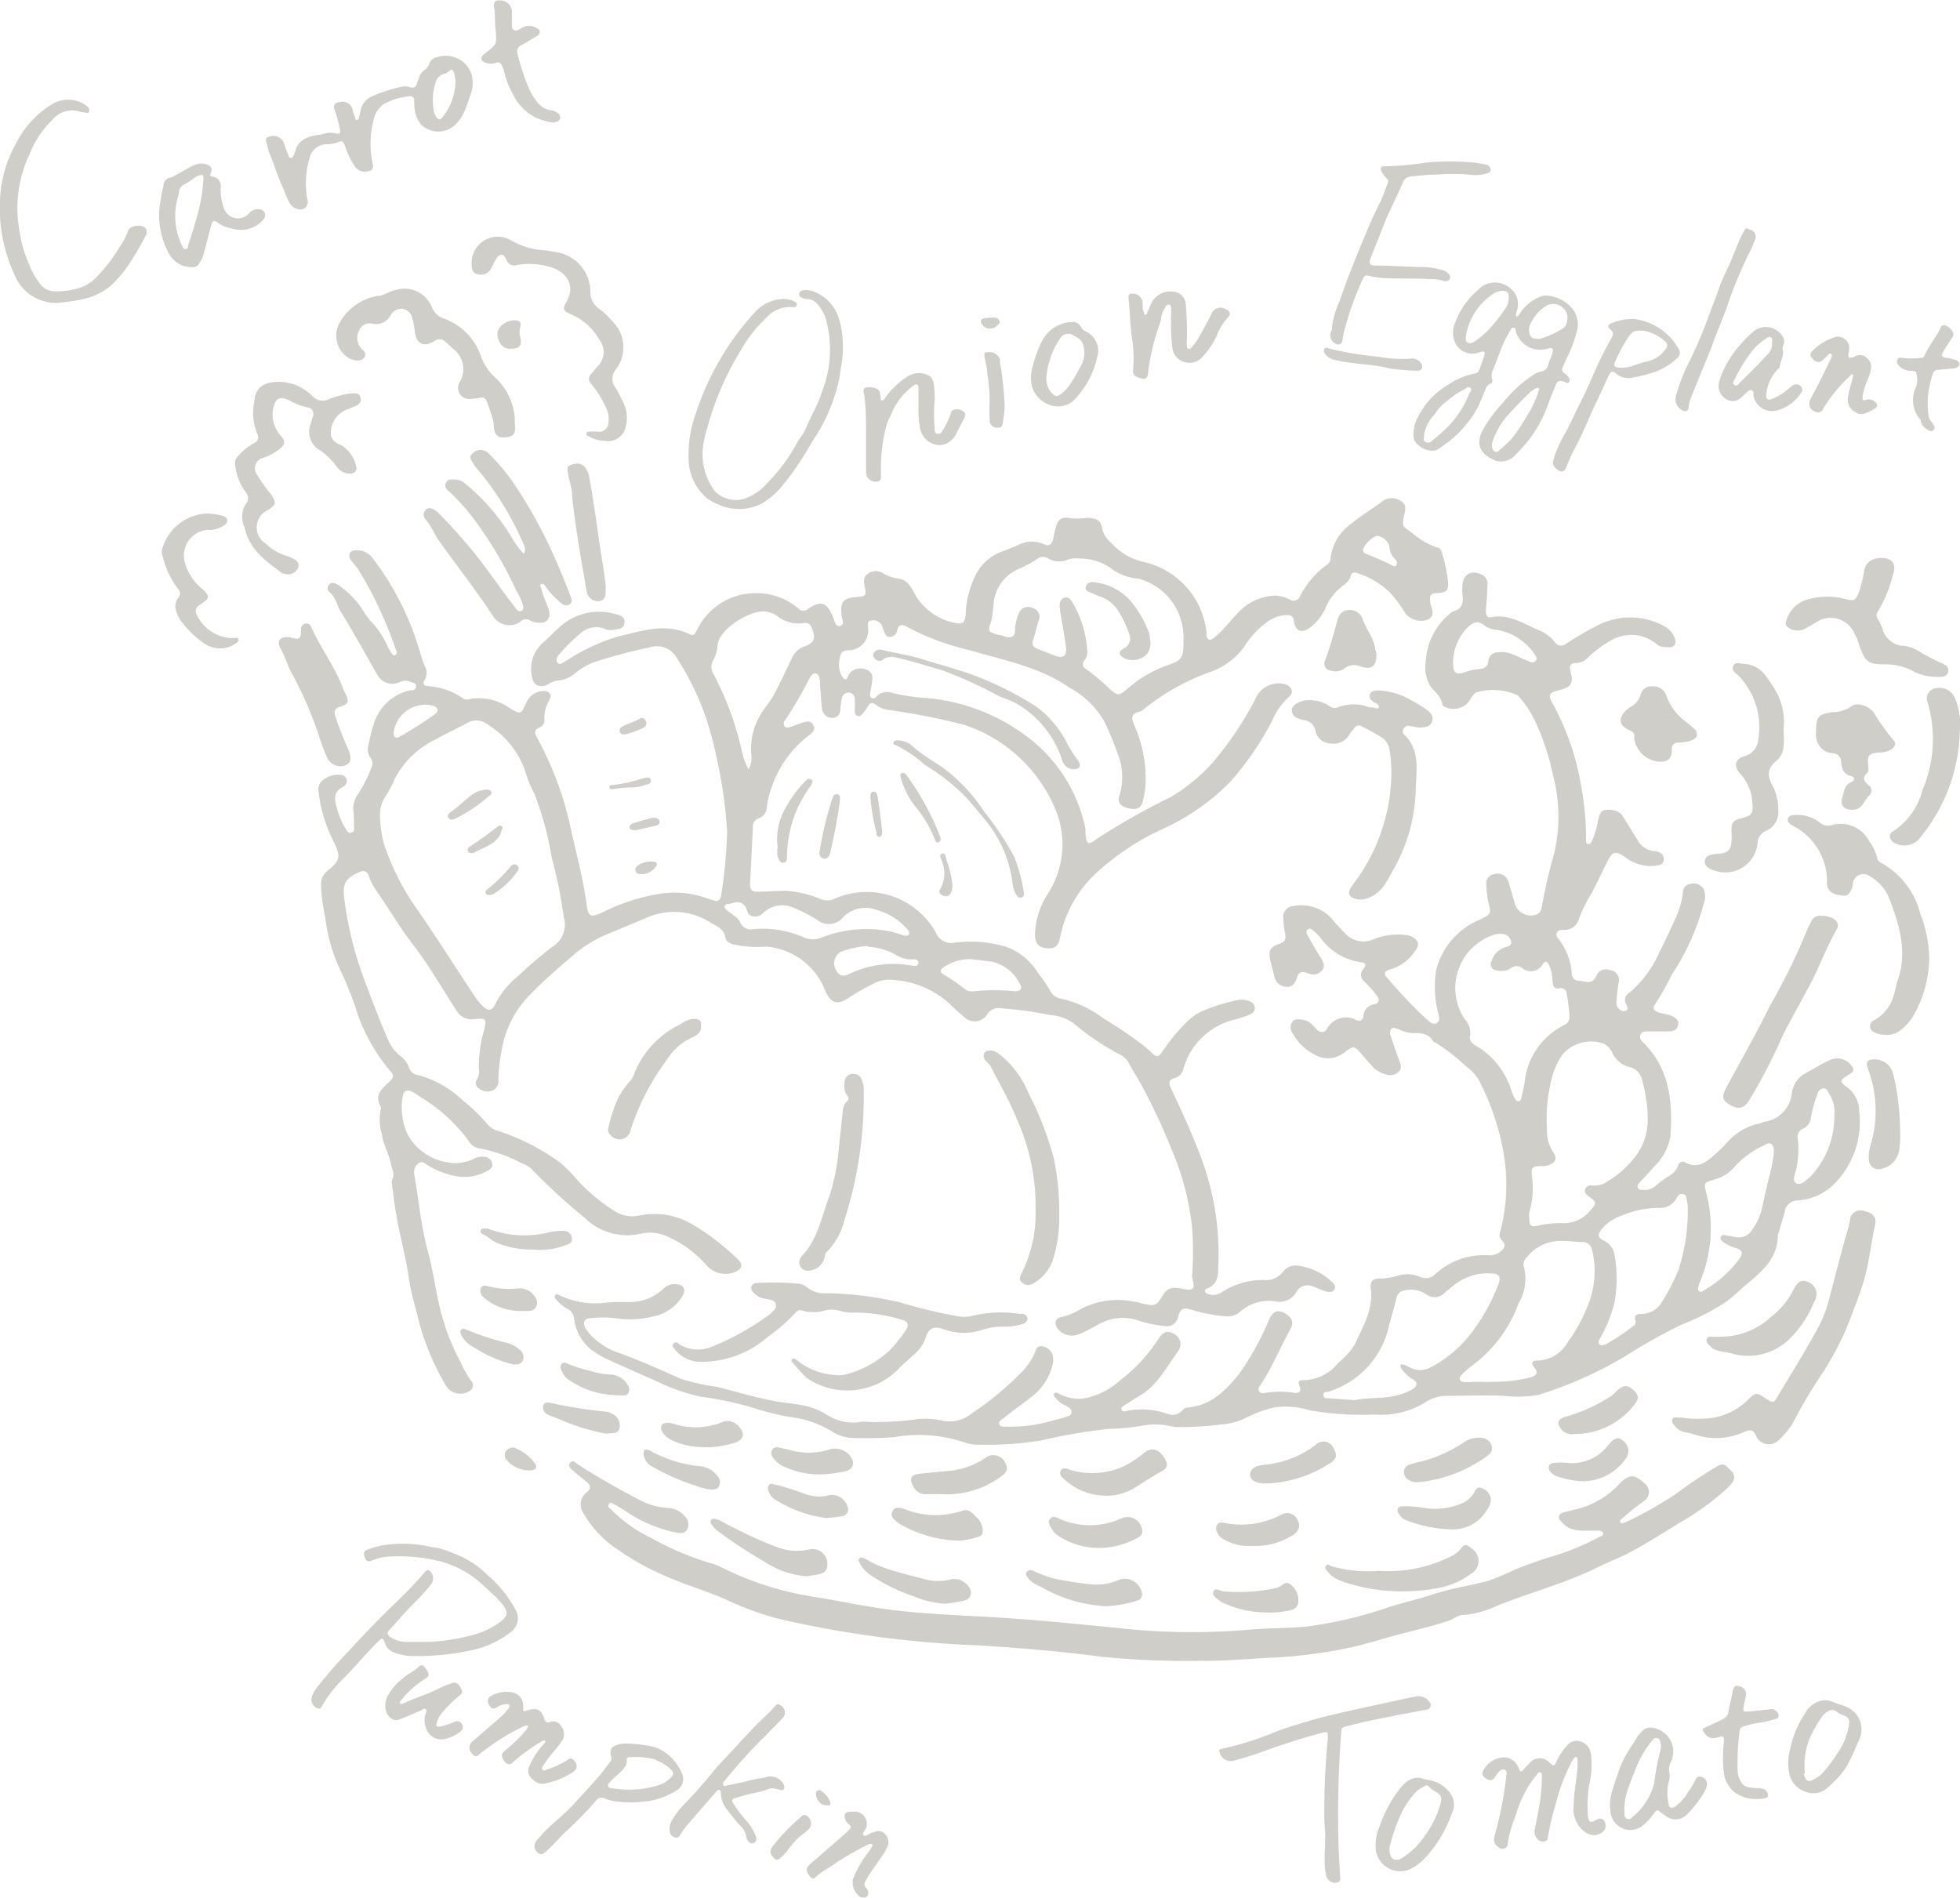 <svg xmlns="http://www.w3.org/2000/svg" viewBox="0 0 132.49 128.29"><defs><style>.cls-1{opacity:0.3;}.cls-2{fill:#5d594a;}</style></defs><g id="レイヤー_2" data-name="レイヤー 2"><g id="背景色"><g class="cls-1"><path class="cls-2" d="M89.58,126.41c-.09-.76,0-1.52,0-2.28,0-.44-.06-.87-.06-1.31a50.21,50.21,0,0,1,.24-5.34c0-.4,0-.44-.41-.34-1.33.35-2.62.77-3.91,1.24q-1,.36-2,.63a.79.79,0,0,1-1-.54c-.06-.14,0-.23.15-.25A22.14,22.14,0,0,0,86.4,117a38.06,38.06,0,0,1,3.78-1.11c1.69-.4,3.39-.75,5.08-1.12l.52-.1a.9.9,0,0,1,.85.38.31.31,0,0,1-.2.52c-.69.14-1.39.25-2.07.39-1.17.24-2.34.45-3.48.78a.25.25,0,0,0-.21.27,71.25,71.25,0,0,0-.2,7.16c0,.93.08,1.87.13,2.81a.25.25,0,0,1-.22.28.61.61,0,0,1-.73-.47C89.62,126.68,89.61,126.54,89.58,126.41Z"/><path class="cls-2" d="M107.55,118.59a6.45,6.45,0,0,1-.13,2.1,8.59,8.59,0,0,0-.07,2.15c.05.33.19.4.48.22s.46-.15.59,0a.59.59,0,0,1,0,.7.93.93,0,0,1-1.17.15,1.9,1.9,0,0,1-.87-1.9c0-.85.19-1.68.26-2.52,0-.15,0-.29,0-.43s0-.25-.09-.29-.18.11-.24.21a5.06,5.06,0,0,0-.24.46,13,13,0,0,0-.92,2.55,19.66,19.66,0,0,0-.53,2.27c0,.25-.42.31-.64.11a.72.72,0,0,1-.23-.73c.12-.6.24-1.2.34-1.8a13.21,13.21,0,0,0,.14-1.78c0-.09,0-.21-.11-.25s-.17.06-.22.14a6.43,6.43,0,0,0-.7,1,8.91,8.91,0,0,0-.66,1.48c-.11.43-.32.84-.42,1.28a5.08,5.08,0,0,0-.19.86.37.37,0,0,1-.64.29.61.61,0,0,1-.28-.67c.1-.37.19-.73.28-1.1a24.45,24.45,0,0,0,.53-3c0-.15.09-.37-.1-.45s-.36.07-.48.23l-.19.26c-.17.25-.35.27-.62.08s-.28-.35-.11-.61a1.62,1.62,0,0,1,1.26-.8,1.07,1.07,0,0,1,1.06.68c.14.35.17.35.41.07.11-.12.21-.24.33-.35a.9.9,0,0,1,1.41,0c.24.2.28.2.41-.09a4.18,4.18,0,0,1,.71-1.09.81.81,0,0,1,.9-.3.94.94,0,0,1,.71.76C107.54,118.51,107.54,118.55,107.55,118.59Z"/><path class="cls-2" d="M113.07,118.05a1.74,1.74,0,0,1-.14,1.1,1.08,1.08,0,0,0-.08.73,1.12,1.12,0,0,1-.06.6,3.33,3.33,0,0,0,0,1.44c0,.29.2.36.46.19a3.17,3.17,0,0,0,.88-1,4.63,4.63,0,0,0,.43-.71c.13-.29.27-.36.47-.28a.51.51,0,0,1,.34.64,2.4,2.4,0,0,1-.21.46,7.79,7.79,0,0,1-1.13,1.44,1.07,1.07,0,0,1-1.4.12l-.36-.26c-.25-.2-.27-.19-.47.07a4.23,4.23,0,0,1-.82.87,1.34,1.34,0,0,1-2.08-.79A3.08,3.08,0,0,1,109,121c.18-.57.37-1.15.59-1.71a8,8,0,0,1,.86-1.5,3,3,0,0,1,.61-.82.78.78,0,0,1,.5-.19A1.65,1.65,0,0,1,113.07,118.05Zm-3.26,4.54c0,.14,0,.3.18.36s.26,0,.36-.13l.14-.11a4.27,4.27,0,0,0,1.33-2.19,19.21,19.21,0,0,1,.4-2.14,1.09,1.09,0,0,0,0-.67.27.27,0,0,0-.48-.12,7,7,0,0,0-.87,1.3c-.29.6-.52,1.23-.76,1.86A4.27,4.27,0,0,0,109.81,122.59Z"/><path class="cls-2" d="M120.93,119.78a3.6,3.6,0,0,1,.1-1.63,6.71,6.71,0,0,1,1-2.35,1.64,1.64,0,0,1,1.23-.86,1.26,1.26,0,0,1,.66.12c.28.14.61.17.91.33a1.66,1.66,0,0,1,.75,2.4,14.46,14.46,0,0,1-.71,1.55,5.39,5.39,0,0,1-.94,1.14,3.59,3.59,0,0,1-.62.54,1.42,1.42,0,0,1-1.27.1A1.65,1.65,0,0,1,120.93,119.78Zm1,.1c.08.46.27.6.57.46a2.24,2.24,0,0,0,.66-.44,10.58,10.58,0,0,0,1.11-1.48,4.58,4.58,0,0,0,.71-1.81c.07-.36,0-.52-.38-.66a1.91,1.91,0,0,1-.52-.29.38.38,0,0,0-.46,0,1.22,1.22,0,0,0-.46.38,10.27,10.27,0,0,0-.82,1.44A5.06,5.06,0,0,0,122,119.88Z"/><path class="cls-2" d="M93,125.05a3.25,3.25,0,0,1,.25-1.57,8.71,8.71,0,0,1,1.39-2.58,2.26,2.26,0,0,1,.67-.6,1.13,1.13,0,0,1,.83-.08,1.45,1.45,0,0,0,.41.1,2.32,2.32,0,0,1,1.5.92,1.31,1.31,0,0,1,.08,1.36,8.4,8.4,0,0,1-1.81,3,3.18,3.18,0,0,1-.84.67A1.66,1.66,0,0,1,93,125.05Zm.93.13c.07.51.36.66.78.46l.17-.11a5,5,0,0,0,1.41-1.4,6.69,6.69,0,0,0,1.1-2.26c.09-.4,0-.53-.29-.73a1.81,1.81,0,0,1-.55-.4.16.16,0,0,0-.24,0,2.15,2.15,0,0,0-.64.44,5.71,5.71,0,0,0-.87,1.25,12.45,12.45,0,0,0-.83,2.26A1.38,1.38,0,0,0,93.93,125.18Z"/><path class="cls-2" d="M119,116.45a6.24,6.24,0,0,0-1.12.25c-.17.06-.28.15-.29.33a16.72,16.72,0,0,0-.13,2.74,1.67,1.67,0,0,0,.24.71c.22.37.61.36,1,.39a2.05,2.05,0,0,1,.49.06.48.48,0,0,1,.3.32c.06.17,0,.28-.18.3a2.58,2.58,0,0,1-2-.35,2,2,0,0,1-.78-1.33,9.3,9.3,0,0,1,0-2.11c0-.4,0-.43-.4-.32s-.66.07-.9-.27-.12-.31.1-.42c.38-.19.78-.34,1.15-.55a.61.61,0,0,0,.35-.46c.09-.46.19-.91.29-1.37s.23-.44.49-.37a.54.54,0,0,1,.42.6c-.06.27-.13.54-.17.81s0,.31.27.29l1.43-.14a.64.64,0,0,1,.36,0c.15.1.31.21.31.41s-.2.24-.34.27S119.33,116.4,119,116.45Z"/></g><g class="cls-1"><path class="cls-2" d="M102.52,21.42a.72.72,0,0,0,.27-.31A2.83,2.83,0,0,1,104.3,20a.9.9,0,0,1,.4,0,2.42,2.42,0,0,1,1.62.91,1.74,1.74,0,0,1,.31,1.34,9.28,9.28,0,0,1-.77,2.06c-.08.18-.15.35-.23.52a.3.3,0,0,0,.12.4.76.76,0,0,1,.31.33.24.24,0,0,1,0,.27c-.07.09-.17.07-.26,0a.66.66,0,0,0-.2-.06.32.32,0,0,0-.42.22c-.18.45-.38.9-.54,1.36a8.58,8.58,0,0,1-2.13,3.32,1.31,1.31,0,0,1-1.36.49c-.87-.34-1.44-.9-1-1.93a8.84,8.84,0,0,1,1.44-2,8.86,8.86,0,0,1,2-1.85,1.54,1.54,0,0,1,.55-.26.57.57,0,0,0,.51-.44c.07-.27.19-.51.28-.77,0-.11.1-.24,0-.34s-.21,0-.32,0a1.72,1.72,0,0,1-2.16-1.21c0-.09,0-.21-.15-.21s-.15.1-.2.18a8.6,8.6,0,0,0-.77,1.62c-.13.34-.25.68-.38,1a.88.88,0,0,0-.07.74c0,.12,0,.2-.13.24a.63.63,0,0,0-.33.37c-.17.43-.35.86-.55,1.28a7.56,7.56,0,0,1-1.61,2,10,10,0,0,1-1,.75c-.55.42-1.65-.19-1.7-.75a2.33,2.33,0,0,1,.2-1.2A5.27,5.27,0,0,1,97.9,26a4.74,4.74,0,0,1,1.81-.75A.39.39,0,0,0,100,25l.33-.94c0-.09.07-.19,0-.27s-.18,0-.26,0A1.29,1.29,0,0,1,98.3,23a1.57,1.57,0,0,1,0-1,5.28,5.28,0,0,1,1.59-2.38,1.56,1.56,0,0,1,2.13-.19,1.37,1.37,0,0,1,.51,1.59,2.86,2.86,0,0,0-.07.28S102.51,21.35,102.52,21.42ZM99.1,22.67c0,.16-.09.36.09.48s.37,0,.52-.08a7.11,7.11,0,0,0,.9-.76,12.22,12.22,0,0,0,1.14-1.44,1.28,1.28,0,0,0,.24-.82c0-.28-.14-.39-.42-.39a1.23,1.23,0,0,0-.67.23A4.19,4.19,0,0,0,99.1,22.67Zm-2.83,6.67c0,.23-.1.43.09.54a.4.4,0,0,0,.49-.12,13,13,0,0,0,1.11-1,6.86,6.86,0,0,0,1.35-2.14c.06-.13.22-.27.09-.39s-.29,0-.41.09a6.09,6.09,0,0,0-1.21.81,3.15,3.15,0,0,0-.61.6,2.15,2.15,0,0,1-.32.41A2.77,2.77,0,0,0,96.27,29.34Zm4.6.58a1.09,1.09,0,0,0,0,.36c.07.26.3.36.48.17s.61-.52.87-.84a12.39,12.39,0,0,0,1-1.5,7.3,7.3,0,0,0,.79-1.67c0-.06.07-.13,0-.19s-.13,0-.19,0a2.16,2.16,0,0,0-.4.27c-.54.52-1.06,1.07-1.57,1.63A5.2,5.2,0,0,0,100.87,29.92Zm5.06-8.26a.85.85,0,0,0-.33-.89.93.93,0,0,0-1.06-.11A2.84,2.84,0,0,0,103.41,22a.83.83,0,0,0,0,.6.34.34,0,0,0,.35.28,1,1,0,0,0,.43,0,6.94,6.94,0,0,0,1.44-.66A.7.7,0,0,0,105.93,21.66Z"/><path class="cls-2" d="M90.8,22.64l-.06.38a.28.28,0,0,1-.3.27.66.66,0,0,1-.5-.81c0-.05.08-.1.08-.16a5.84,5.84,0,0,1,.55-2c.41-1.24.9-2.46,1.4-3.67.41-1,.82-2,1.3-2.93.22-.44.37-.91.55-1.36a.27.27,0,0,0-.08-.3,1.47,1.47,0,0,1-.38-.54c-.06-.19,0-.28.21-.28A19.8,19.8,0,0,0,96.34,11a17.56,17.56,0,0,1,3.4,0l.66.11a.39.39,0,0,1,.36.38c0,.19-.19.21-.34.26a2.89,2.89,0,0,1-1.17.05,13.13,13.13,0,0,0-2.08,0c-.61,0-1.21.07-1.82.13a.63.63,0,0,0-.53.42c-.41,1-.94,1.94-1.34,3-.28.72-.57,1.43-.85,2.15-.12.32,0,.45.32.45,1,0,2,.08,3,.1a5.06,5.06,0,0,1,1.45.18.9.9,0,0,1,.44.21c.11.11.25.24.16.42a.33.33,0,0,1-.43.12,3,3,0,0,0-.89-.11c-1.12-.08-2.24,0-3.37-.09a5.35,5.35,0,0,1-.8-.14.27.27,0,0,0-.36.16A20.64,20.64,0,0,0,90.8,22.64Z"/><path class="cls-2" d="M110.57,21.58a4,4,0,0,1,2.86,1.94.5.5,0,0,1-.13.75,4.2,4.2,0,0,1-1.49.89,9.94,9.94,0,0,1-1.52.38,1.27,1.27,0,0,1-1-.25c-.3-.25-.39-.22-.56.13-.26.54-.49,1.09-.76,1.63-.48,1-.87,2-1.35,2.94a13.38,13.38,0,0,0-.72,1.53c-.11.31-.25.4-.45.33s-.55-.38-.47-.66a6.83,6.83,0,0,1,.67-1.63c.41-.72.74-1.47,1.11-2.21s.64-1.3.93-2c.37-.84.77-1.66,1.22-2.46.13-.22.2-.43-.06-.63s-.1-.35.11-.42A3.39,3.39,0,0,1,110.57,21.58Zm.58.78c-.38,0-.7-.09-1,.32a10.31,10.31,0,0,0-1,1.84c-.09.19,0,.29.18.32a2.36,2.36,0,0,0,1.09-.12,6.92,6.92,0,0,1,.88-.28,2,2,0,0,0,1.28-.83.35.35,0,0,0-.06-.56A3,3,0,0,0,111.15,22.36Z"/><path class="cls-2" d="M120.52,23.38a.57.57,0,0,0,0,.32c.06.4-.19.74-.22,1.12,0,.05-.07.09-.11.13a2.79,2.79,0,0,0-.8,1.76c0,.29.11.37.38.26a4,4,0,0,0,1.1-.66c.11-.09.22-.19.34-.27a.4.4,0,0,1,.52.08.33.33,0,0,1,0,.46,2.79,2.79,0,0,1-1.66,1.18,1.28,1.28,0,0,1-1.54-1c0-.08,0-.15,0-.23s-.15-.25-.33-.11-.35.33-.54.48a.8.8,0,0,1-1.09,0,1,1,0,0,1-.38-1,3.31,3.31,0,0,1,.12-.42,7.1,7.1,0,0,1,1.52-2.39,6.38,6.38,0,0,1,.75-.72,1.32,1.32,0,0,1,2,.53A.58.58,0,0,1,120.52,23.38Zm-.74-.06a.7.7,0,0,0,0-.12c0-.13.07-.28-.06-.38s-.27,0-.38.09a4.61,4.61,0,0,0-.76.64,9.76,9.76,0,0,0-1.32,2.1c-.07.11-.2.28,0,.38s.26-.08.35-.17c.54-.53,1.08-1.05,1.59-1.61C119.44,24,119.78,23.74,119.78,23.32Z"/><path class="cls-2" d="M124.94,26.76c.06-.48.23-.85.3-1.24,0-.06.08-.16,0-.2s-.13,0-.17.08a10.55,10.55,0,0,0-1.81,2.19.39.39,0,0,1-.56.24.59.59,0,0,1-.39-.67,6.19,6.19,0,0,1,.28-.58c.44-.77.8-1.59,1.2-2.38,0-.08.1-.19,0-.26s-.18,0-.25.08-.25.26-.39.37-.38.14-.61-.12-.19-.38,0-.58A3.82,3.82,0,0,1,124,22.8a.76.76,0,0,1,1,.74,1.59,1.59,0,0,1-.06.38c0,.26,0,.3.25.24a.39.39,0,0,0,.19-.06.68.68,0,0,1,.83.11.75.75,0,0,1,.26.72,3.4,3.4,0,0,1-.28.87,4.81,4.81,0,0,0-.29,1c0,.25,0,.31.27.22a.64.64,0,0,1,.66.22c.07.14.08.27-.07.36a4.23,4.23,0,0,1-.41.23c-.29.13-.59.27-.89.05A.93.93,0,0,1,124.94,26.76Z"/><path class="cls-2" d="M113.3,26.74a11.52,11.52,0,0,1,.83-2.17,30.19,30.19,0,0,0,1.3-3c.23-.67.51-1.31.74-2,.27-.82.7-1.54,1-2.33.2-.48.39-1,.63-1.45s.2-.39.53-.25a.48.48,0,0,1,.31.66,9.57,9.57,0,0,1-.45,1,29.12,29.12,0,0,0-1.51,3.71c-.33.87-.7,1.73-1,2.59-.46,1.14-.93,2.27-1.39,3.41a3.3,3.3,0,0,0-.15.62c0,.26-.18.32-.42.21A.84.84,0,0,1,113.3,26.74Z"/><path class="cls-2" d="M131.76,24.22a3.62,3.62,0,0,1,.47.13.27.27,0,0,1,.21.26c0,.16-.12.22-.24.26a1.12,1.12,0,0,1-.31.05L131,25a.33.33,0,0,0-.33.24,5.91,5.91,0,0,0-.31,2.83.64.64,0,0,0,.18.41.77.77,0,0,1,.14.21c.08.13.16.27,0,.4s-.28,0-.4-.06-.41-.28-.44-.56a.16.16,0,0,0,0-.07,2,2,0,0,1-.3-2.28,1.66,1.66,0,0,0,0-.88c0-.18-.23-.16-.37-.17a1.15,1.15,0,0,1-.75-.29.55.55,0,0,1-.14-.17.3.3,0,0,1,0-.34c.06-.11.18-.1.28-.08a4.75,4.75,0,0,0,1.25,0c.12,0,.23,0,.28-.15.27-.6.67-1.12,1-1.69.09-.16.1-.41.38-.36a.9.9,0,0,1,.57.54.36.36,0,0,1-.07.27c-.2.31-.4.62-.59.93s-.18.38.21.47l.2,0Z"/><path class="cls-2" d="M94,24.92c-1.25-.33-2.55-.28-3.8-.6a1,1,0,0,1-.66-.45.26.26,0,0,1,0-.31.23.23,0,0,1,.29,0,23.09,23.09,0,0,0,3.31.55,9.29,9.29,0,0,0,2.17.14.73.73,0,0,1,.76.32c.17.3,0,.51-.28.49A17.48,17.48,0,0,1,94,24.92Z"/></g><g class="cls-1"><path class="cls-2" d="M56.77,21.73a7.16,7.16,0,0,1,.08,3.09A10,10,0,0,1,56.64,26a11.78,11.78,0,0,1-1.56,3.58c-.27.41-.5.85-.77,1.26A17.32,17.32,0,0,1,53,32.69,5.36,5.36,0,0,1,51.56,34a3.33,3.33,0,0,1-3,.1,2.78,2.78,0,0,1-.92-.55,3.55,3.55,0,0,1-1.08-2.28A8,8,0,0,1,47,28.06a18.51,18.51,0,0,1,1.61-3.65A18.13,18.13,0,0,1,51,21.14a2.71,2.71,0,0,1,1.89-.93,1.63,1.63,0,0,1,.79.16c.11.06.22.12.18.26s-.16.14-.26.13a2.15,2.15,0,0,0-1.81.73,9.16,9.16,0,0,0-1.69,2.15A20.34,20.34,0,0,0,48,28.26c-.13.5-.32,1-.4,1.5a4.17,4.17,0,0,0,.71,3.43,2,2,0,0,0,2,.53,3.68,3.68,0,0,0,1.55-1.06A11.44,11.44,0,0,0,53.84,30c.16-.32.42-.58.57-.91s.34-.77.53-1.15a8.79,8.79,0,0,0,.62-1.45,7.79,7.79,0,0,0,.27-4.91,2.47,2.47,0,0,0-.29-.64c-.24-.36-.49-.73-1-.72a1.09,1.09,0,0,1-.31-.08c-.13-.05-.22-.13-.21-.27s.11-.22.24-.24a1.49,1.49,0,0,1,.78.09,2.84,2.84,0,0,1,1.69,1.9A.5.5,0,0,0,56.77,21.73Z"/><path class="cls-2" d="M80.75,24.47a1.16,1.16,0,0,1-1.51-1,14.58,14.58,0,0,1-.08-2.19,3.57,3.57,0,0,0,0-.47c0-.09,0-.19-.12-.21a.2.2,0,0,0-.24.13,1.69,1.69,0,0,0-.3.7,2,2,0,0,1-.13.53,15,15,0,0,0-.76,3.23c0,.3-.16.46-.37.41-.38-.08-.7-.21-.65-.54a9.11,9.11,0,0,0-.1-2.39c-.1-.85-.12-1.7-.21-2.55,0-.19.06-.28.26-.27a.67.67,0,0,1,.7.65c0,.21,0,.41.08.61s0,.15.1.16.11-.08.13-.14l.29-.66a1.43,1.43,0,0,1,1.84-.65.94.94,0,0,1,.47.69,21.39,21.39,0,0,1,.08,2.4,2.81,2.81,0,0,0,0,.5c0,.2.19.24.32.08a3.91,3.91,0,0,0,.48-.67c.29-.51.56-1,.84-1.55a.66.66,0,0,1,1-.36c.29.11.35.36.12.56a3.85,3.85,0,0,0-.75,1.24,5.5,5.5,0,0,1-1,1.46A1.06,1.06,0,0,1,80.75,24.47Z"/><path class="cls-2" d="M63.1,25.83a6.87,6.87,0,0,1,.08,1.23,10.28,10.28,0,0,0,0,1.84,1,1,0,0,0,0,.18c0,.11.07.24.21.25a.3.3,0,0,0,.31-.2,5.36,5.36,0,0,0,.59-1.23c0-.22.44-.3.71-.16s.32.26.17.54-.34.69-.52,1a1.3,1.3,0,0,1-1.12.81,1.37,1.37,0,0,1-1.3-1,5.93,5.93,0,0,1-.14-1.63c0-.41,0-.82,0-1.23,0-.23-.16-.33-.32-.18a4.48,4.48,0,0,0-1.41,1.68c-.13.35-.33.66-.43,1a10.91,10.91,0,0,0-.38,3l0,.53a.27.27,0,0,1-.21.29.65.65,0,0,1-.8-.58c0-.22,0-.44,0-.66,0-.62,0-1.24,0-1.87,0-.84,0-1.69-.09-2.53a3.28,3.28,0,0,0-.08-.41c0-.18,0-.28.22-.31a1.31,1.31,0,0,1,.68.09c.23.11.22.34.25.54s0,.22.09.25.16-.08.21-.16a5.67,5.67,0,0,1,1.47-1.42,1.41,1.41,0,0,1,1.53-.08C63,25.51,63,25.64,63.1,25.83Z"/><path class="cls-2" d="M69.76,26.13a2.67,2.67,0,0,1,.07-1.45,7.64,7.64,0,0,1,.67-1.74,2.36,2.36,0,0,1,1.93-1.17.64.64,0,0,1,.67.38.51.51,0,0,0,.29.25,1.45,1.45,0,0,1,.76,1.8,5.82,5.82,0,0,1-1.33,2.6,1.59,1.59,0,0,1-1.71.62A1.9,1.9,0,0,1,69.76,26.13Zm3.46-2.81c-.07-.31-.33-.48-.63-.63a.64.64,0,0,0-.93.19,5.42,5.42,0,0,0-.92,2.52,1.45,1.45,0,0,0,.34,1.16c.22.24.37.27.63.08a2.41,2.41,0,0,0,.57-.58,10.49,10.49,0,0,0,.71-1.2A1.83,1.83,0,0,0,73.22,23.32Z"/><path class="cls-2" d="M67.59,24.27c0,.15,0,.35.07.55a25.79,25.79,0,0,1,.25,2.62c0,.36-.07.72-.11,1.07s-.13.41-.38.4a.49.49,0,0,1-.52-.45,12.89,12.89,0,0,1,0-1.39,10.52,10.52,0,0,0-.16-1.78c0-.38-.12-.75-.18-1.12s0-.35.29-.37A.78.78,0,0,1,67.59,24.27Z"/><path class="cls-2" d="M66.48,21.53a2.72,2.72,0,0,1,.75-.06.36.36,0,0,1,.32.2c.06.15,0,.23-.13.32a.66.66,0,0,1-1.07-.11C66.26,21.71,66.3,21.59,66.48,21.53Z"/></g><g class="cls-1"><path class="cls-2" d="M19.18,12.81c-.4-.82-.63-1.69-1-2.53L18,9.6c-.08-.21,0-.33.23-.37a.76.76,0,0,1,1,.57c.09.24.18.49.28.73,0,.07.06.15.15.15s.13-.07.16-.14a1.23,1.23,0,0,0,.13-.29c.18-.77.8-1,1.45-1.12.2,0,.4-.06.6-.11a1.24,1.24,0,0,1,.69,0c.28.08.35,0,.29-.26a9.86,9.86,0,0,0-.35-1.32c-.14-.34,0-.49.32-.54a.72.72,0,0,1,.91.59c0,.14.09.29.14.44s0,.17.13.17.12-.11.14-.19.09-.36.13-.54a1.32,1.32,0,0,1,.68-.83,10.6,10.6,0,0,1,2.13-.69,1.11,1.11,0,0,1,.57.07c.2,0,.32,0,.38-.21s.12-.31.17-.46a.91.91,0,0,1,.41-.55A.63.63,0,0,0,29,4.34a.7.7,0,0,1,.57-.48,1.84,1.84,0,0,1,2.32,1.2,2.4,2.4,0,0,1-.12,1.45c-.12.35-.24.7-.37,1a2.94,2.94,0,0,1-.59.89,1.67,1.67,0,0,1-2.37,0,2.23,2.23,0,0,1-.41-1A3.68,3.68,0,0,1,28,6.8c0-.21-.1-.31-.34-.29A4.65,4.65,0,0,0,26,7a1.69,1.69,0,0,0-.76,1.17A6.26,6.26,0,0,0,25.18,11c.09.41,0,.56-.43.6a.82.82,0,0,1-.82-.44,5.83,5.83,0,0,1-.6-1.26c-.12-.38-.21-.41-.57-.26a2,2,0,0,1-.68.11,1.19,1.19,0,0,0-1.15.91,6.11,6.11,0,0,0-.15,2.85.5.5,0,0,1-.66.62.83.83,0,0,1-.58-.48c-.07-.13-.13-.26-.19-.39S19.23,12.94,19.18,12.81ZM29.36,7.65c.2.48.38.53.58.24a4,4,0,0,0,.85-2.39,2.6,2.6,0,0,0-.11-.62c-.05-.13-.14-.26-.28-.11A.9.9,0,0,1,30,5a.8.8,0,0,0-.53.5A3.92,3.92,0,0,0,29.36,7.65Z"/><path class="cls-2" d="M2,17.94a4.54,4.54,0,0,0,.66,1.18,1.21,1.21,0,0,0,1,.57,5,5,0,0,0,1.81-.26,2.89,2.89,0,0,0,1.08-.72A11.79,11.79,0,0,0,8.15,16.6a4.71,4.71,0,0,0,.51-1c.12-.36.92-.47,1.17-.18a.45.45,0,0,1,0,.54A19.48,19.48,0,0,1,8.56,18.1,8.06,8.06,0,0,1,7.5,19.3,4.27,4.27,0,0,1,6,20.12a8.16,8.16,0,0,1-1.6.29A3,3,0,0,1,1,18.61a10.71,10.71,0,0,1-1-5.08A8.43,8.43,0,0,1,1.11,9.65,6.4,6.4,0,0,1,3.48,7.07a2.1,2.1,0,0,1,2.36.07A1,1,0,0,1,6,7.31a.25.25,0,0,1,0,.25c0,.1-.15.07-.23.05a1.64,1.64,0,0,1-.32-.05,1.75,1.75,0,0,0-1.92.55A6.61,6.61,0,0,0,2,10.42a8.51,8.51,0,0,0-.65,5.37A8,8,0,0,0,2,17.94Z"/><path class="cls-2" d="M11.57,12c.5-.25,1-.57,1.5-.81a1.14,1.14,0,0,1,.92-.07c.28.11.38.28.27.54s0,.24.13.29a.63.63,0,0,1,.53.74,3.54,3.54,0,0,0,.21,1.37,1,1,0,0,0,1.74.32.78.78,0,0,1,.69-.23.39.39,0,0,1,.34.27.39.39,0,0,1-.08.4,2,2,0,0,1-2.2.61,2.12,2.12,0,0,1-.9-.38c-.27-.18-.35-.15-.44.18-.17.61-.32,1.22-.49,1.83a2.06,2.06,0,0,1-.37.81.45.45,0,0,1-.38.19,1.74,1.74,0,0,1-1.56-.82,5.29,5.29,0,0,1-.59-3.85c0-.28.12-.57.16-.85A.55.55,0,0,1,11.57,12Zm.62,4.34c0,.09.08.19.13.29s.09.24.24.21.14-.15.16-.25c.14-.49.35-1,.45-1.47a12,12,0,0,0,.58-3c0-.3,0-.34-.32-.25a.91.91,0,0,0-.26.13,4.6,4.6,0,0,1-.75.49.56.56,0,0,0-.31.43c0,.15-.07.31-.1.46A4.54,4.54,0,0,0,12.19,16.34Z"/><path class="cls-2" d="M35.28,1.88a.94.94,0,0,1,.95,0c.12.06.25.1.26.25a.35.35,0,0,1-.22.32c-.35.21-.69.42-1.05.62a.46.46,0,0,0-.24.56,15.35,15.35,0,0,0,.76,2.32,4.23,4.23,0,0,0,.55.92,1.42,1.42,0,0,0,.92.58.9.9,0,0,1,.52.22.31.31,0,0,1-.07.55.83.83,0,0,1-.6,0A3.28,3.28,0,0,1,34.69,6.4a6.09,6.09,0,0,1-.64-1.68,2,2,0,0,0-.15-.34.28.28,0,0,0-.37-.14,1,1,0,0,1-.71,0A.4.4,0,0,1,32.54,4c0-.17.07-.25.18-.34.88-.66.88-.66.77-1.75-.05-.5,0-1-.11-1.51,0-.27.1-.39.38-.37a.8.8,0,0,1,.84.92c0,.26,0,.51,0,.76s.12.44.48.29Z"/></g><g class="cls-1"><path class="cls-2" d="M30.48,104.94A6.51,6.51,0,0,1,33,106.51a8.24,8.24,0,0,1,1.83,2.27,1.16,1.16,0,0,1-.29,1.54A6.55,6.55,0,0,1,32,111.53a17.66,17.66,0,0,1-4,.42,3.67,3.67,0,0,1-1.45-.28A1,1,0,0,1,26,111c-.12-.29-.17-.3-.4-.07-.82.79-1.53,1.68-2.34,2.49a8.46,8.46,0,0,0-1.52,1.95.22.22,0,0,1-.3.1.63.63,0,0,1-.38-.69,2,2,0,0,1,.26-.57,32.35,32.35,0,0,1,2.3-2.65c.86-.94,1.74-1.86,2.65-2.75s1.58-1.53,2.29-2.36l.09-.11c.21-.27.35-.26.53,0a.68.68,0,0,1-.09.82,16.22,16.22,0,0,1-1.26,1.37c-.54.54-1,1.12-1.55,1.69-.14.15-.09.32.12.46a2.06,2.06,0,0,0,1.2.31c.51,0,1,0,1.51,0a14.6,14.6,0,0,0,3.08-.53,5.2,5.2,0,0,0,1.7-.88c.4-.33.46-.56.17-1a5.91,5.91,0,0,0-.8-.86c-.23-.23-.48-.44-.71-.66a6.75,6.75,0,0,0-3.21-1.61,11.56,11.56,0,0,0-3.16-.22,3.45,3.45,0,0,0-1.08.28c-.25.09-.37,0-.46-.29s0-.4.24-.48a5.49,5.49,0,0,1,1-.28,8.53,8.53,0,0,1,3.3.12A4.3,4.3,0,0,1,30.48,104.94Z"/><path class="cls-2" d="M35.79,119.38a5,5,0,0,1,.9-1.41c.07-.08.22-.2.16-.28s-.23,0-.32.08a12.46,12.46,0,0,0-1.77,1.28c-.13.1-.24.29-.46.18a.68.68,0,0,1-.37-.57c0-.12.06-.2.15-.27A10.66,10.66,0,0,0,35.52,117a.64.64,0,0,0,.1-.13c0-.06.12-.13.07-.2s-.16,0-.23,0A14.26,14.26,0,0,0,33.18,118c-.26.2-.53.37-.78.59s-.33.14-.5-.06a.54.54,0,0,1,.05-.82l1.79-1.55a3.82,3.82,0,0,0,.62-.65c.06-.08.13-.16.07-.25s-.16-.07-.25-.06a1.45,1.45,0,0,0-.61.22c-.22.12-.35.09-.47-.11a.46.46,0,0,1,0-.61,2.13,2.13,0,0,1,1.61-.28.91.91,0,0,1,.65,1c0,.29,0,.3.26.21a2.05,2.05,0,0,1,.43-.09.59.59,0,0,1,.6.31,1.88,1.88,0,0,1,.16.39.25.25,0,0,0,.34.18.61.61,0,0,1,.77.25.86.86,0,0,1,.08,1,10.66,10.66,0,0,1-.72.91,9.71,9.71,0,0,0-.6.83c0,.07-.11.15,0,.23a.17.17,0,0,0,.23,0,6.13,6.13,0,0,0,1.47-.68.25.25,0,0,1,.38,0c.32.34.3.64-.1.87a5,5,0,0,1-1.71.71.87.87,0,0,1-.9-.22C35.78,120.13,35.58,119.76,35.79,119.38Z"/><path class="cls-2" d="M44.42,118.16a3.22,3.22,0,0,1,1.66,1.69.87.87,0,0,1-.34,1.17,4.88,4.88,0,0,1-2.24.77,7.79,7.79,0,0,1-1.74,0,3.19,3.19,0,0,1-.92-.23.44.44,0,0,0-.55.16,25.29,25.29,0,0,1-2.11,2.16c-.42.4-.8.86-1.24,1.25-.26.24-.41.27-.6.1a.56.56,0,0,1-.11-.75c.11-.15.24-.28.36-.42.68-.78,1.54-1.37,2.23-2.14.54-.6,1.09-1.18,1.62-1.79.3-.34.55-.71.83-1.06.14-.18,0-.36,0-.54s0-.38.26-.5a1.87,1.87,0,0,1,.81-.17,9.33,9.33,0,0,1,1.82.22Zm-.07.79a5.8,5.8,0,0,0-1.78-.17c-.14,0-.23.06-.2.21a.71.71,0,0,1-.2.55c-.25.32-.6.54-.86.85-.08.1-.27.19-.2.36s.25.13.39.15a6.61,6.61,0,0,0,2.9-.19,2,2,0,0,0,1-.6.3.3,0,0,0,0-.44A2.49,2.49,0,0,0,44.35,119Z"/><path class="cls-2" d="M45.36,123.17a4.94,4.94,0,0,1,1-1.31c.61-.63,1.18-1.29,1.76-2s1.36-1.47,2-2.2l.88-.93c.47-.49,1-.93,1.45-1.47a.2.2,0,0,1,.27,0,.55.55,0,0,1,.16.91c-.36.38-.74.75-1.1,1.13a34,34,0,0,0-2.73,3c-.08.11-.26.22-.16.37s.26,0,.38,0c.56-.12,1.11-.23,1.66-.37.28-.07.56-.09.84-.16a1,1,0,0,1,1,.22.63.63,0,0,1,.19.24c.05.12.11.25,0,.37s-.23,0-.35,0a1,1,0,0,0-.77,0c-.5.2-1,.24-1.55.4-.2.07-.4.12-.6.18s-.25.16-.12.36a8.54,8.54,0,0,0,.93,1.22,3.72,3.72,0,0,1,.59,1,.34.34,0,0,1-.13.46c-.16.07-.32,0-.43-.21a.42.42,0,0,1-.08-.2,1.28,1.28,0,0,0-.47-.82c-.32-.36-.61-.74-.9-1.12a1.72,1.72,0,0,1-.35-1c0-.09,0-.21-.1-.24s-.17.06-.23.13l-1.8,2.07A6.05,6.05,0,0,0,46,124c-.07.12-.14.25-.31.22a.46.46,0,0,1-.4-.35A1.07,1.07,0,0,1,45.36,123.17Z"/><path class="cls-2" d="M26.15,114.76a3.78,3.78,0,0,1,1.1-1.32c.3-.28.69-.44,1-.72s.38-.13.59.16.14.47-.07.58a6.62,6.62,0,0,0-1.65,1.47c-.06.06-.14.13-.07.22s.16,0,.24,0c.76-.39,1.61-.6,2.35-1a5.46,5.46,0,0,1,1-.39c.17-.06.36.07.49.31s.16.35,0,.5a8,8,0,0,0-1.25,1.22,1.75,1.75,0,0,0-.36.67c-.06.23,0,.3.24.25a4.39,4.39,0,0,0,.93-.3.39.39,0,0,1,.56.18c.1.21,0,.36-.19.51a2.57,2.57,0,0,1-1,.46,1.09,1.09,0,0,1-1.28-.8,1.3,1.3,0,0,1,0-.93c0-.09.11-.2,0-.29s-.18,0-.27.06c-.52.22-1,.45-1.56.65-.32.13-.73-.16-.84-.55A1.33,1.33,0,0,1,26.15,114.76Z"/><path class="cls-2" d="M57.79,126.7a7.82,7.82,0,0,1,.91-1.49,3.22,3.22,0,0,0,.25-.39c.07-.13,0-.19-.13-.17a.48.48,0,0,0-.2.07,21.21,21.21,0,0,0-2.07,1.18c-.45.35-1,.58-1.42,1a.21.21,0,0,1-.33,0c-.37-.42-.33-.64,0-.92l2.3-2,.2-.19c.28-.28.28-.28,0-.55a.6.6,0,0,1-.16-.25c-.12-.35,0-.52.37-.52h.23a.81.81,0,0,1,.74,1.23c-.05.11-.22.23-.12.35s.26,0,.38-.07.29-.12.44-.16a.58.58,0,0,1,.64.15.81.81,0,0,1,.21.77,3.82,3.82,0,0,1-.48.83c-.33.51-.73,1-1,1.51-.12.2-.18.37,0,.54a.46.46,0,0,1,.08.56.42.42,0,0,1-.55,0,1.21,1.21,0,0,1-.42-1.17C57.71,126.92,57.76,126.81,57.79,126.7Z"/><path class="cls-2" d="M54.47,122.71a.6.6,0,0,1,.22.92,5.58,5.58,0,0,1-.46.39,4.27,4.27,0,0,0-.88.92,3.69,3.69,0,0,1-.63.68.24.24,0,0,1-.38,0c-.32-.31-.34-.5-.07-.86a13.15,13.15,0,0,1,1.83-1.9C54.28,122.68,54.35,122.67,54.47,122.71Z"/><path class="cls-2" d="M55.62,122a.83.83,0,0,1-.46-.78c0-.18.2-.27.35-.16a1.62,1.62,0,0,1,.61.76c.06.17,0,.22-.18.22A1.39,1.39,0,0,1,55.62,122Z"/></g><g class="cls-1"><path class="cls-2" d="M49.15,56.22a30.56,30.56,0,0,0-.56-4.28,27.59,27.59,0,0,0-.82-3.28,18.6,18.6,0,0,0-2-4.15,1.55,1.55,0,0,0-1.88-.74,34.07,34.07,0,0,0-3.75,1,4.58,4.58,0,0,0-1.28.75,2,2,0,0,1-1.13.48,1.53,1.53,0,0,0-.68.26c-.49.25-1,.15-1.1-.56a2.34,2.34,0,0,1,.75-2.25c.4-.35.76-.73,1.15-1.08a3.94,3.94,0,0,1,3.81-.84c.3.07.59.19.56.56s-.32.42-.6.46a1.16,1.16,0,0,1-.64,0,1.58,1.58,0,0,0-1.77.29,11,11,0,0,0-1.41,1.4c-.13.15-.28.35-.12.55s.36,0,.53-.08a13.42,13.42,0,0,1,3.55-1.68c1.35-.3,2.71-.8,4.15-.42a2.7,2.7,0,0,1,.48.16c.54.25.5.23.77-.27A4.37,4.37,0,0,1,51,40.1,4.32,4.32,0,0,1,54,41.16a.43.43,0,0,0,.61,0c.89-.59,1.28-.45,1.69.53.11.25.16.71.49.62s.11-.5.09-.76c-.08-.87.11-1.11,1-1.19.67-.06.69-.08.57-.72-.05-.31-.12-.63.2-.84a.88.88,0,0,1,1-.07,2.83,2.83,0,0,0,1.12.39c.61.1.84.61,1.08,1.06A4,4,0,0,0,64.13,42l0,0c1,.29,1.14.2,1.16-.8A6.68,6.68,0,0,1,66,38.77a3.25,3.25,0,0,1,1.89-1.54c.31-.14.63-.24.94-.39a2,2,0,0,1,1.74-.05c.34.16.53,0,.62-.33a7.13,7.13,0,0,1,.24-1,.64.64,0,0,1,.76-.45,4.76,4.76,0,0,0,1.25,0c.69,0,1,.14,1.08.83a1.8,1.8,0,0,0,.57.83A4.16,4.16,0,0,0,77.36,38a5.47,5.47,0,0,1,4.2,4.81c0,.15,0,.32.13.41s.31-.06.44-.16c.56-.45,1-1.06,1.47-1.54a3.59,3.59,0,0,1,2.59-1.26,2.53,2.53,0,0,1,1,.27.46.46,0,0,0,.69-.23,6,6,0,0,1,1.85-2.15.5.5,0,0,0,.21-.39,3.26,3.26,0,0,1,1.25-2.24c.72-.61,1.53-1.09,2.28-1.65a1.05,1.05,0,0,1,1.22,0c.41.23.31.59.23.94-.17.83-.11.74.54,1.22a5.25,5.25,0,0,0,1.73,1c.17,0,.25.23.3.4a10.68,10.68,0,0,1,.39,1.85c.06.63-.1.8-.73.81-.41,0-.54.15-.47.54,0,0,0,.09,0,.14.1.4.38.85-.19,1.13A1.39,1.39,0,0,1,95,41.47a8.61,8.61,0,0,0-1-1.37,5.67,5.67,0,0,0-2.28-1.37c-.23-.07-.36,0-.42.2a1,1,0,0,1-.43.59,3.7,3.7,0,0,0-1.3,1.65,3.32,3.32,0,0,1-1,1.24c-.58.45-1,.27-1.11-.44a.38.38,0,0,0-.42-.39,2.25,2.25,0,0,0-1.35.44,5.9,5.9,0,0,0-1.5,1.57,4.73,4.73,0,0,1-2.29,1.8,15.46,15.46,0,0,0-4.56,2.53.73.73,0,0,1-.31.19c-.59.13-.56.43-.36.91a8.73,8.73,0,0,1,.77,3.83,5.93,5.93,0,0,1-.19,1.33c-.13.47-.43.6-1,.45s-.73-.42-.57-.87A4.3,4.3,0,0,0,75.57,51a21.9,21.9,0,0,0-.9-2.19,6,6,0,0,0-2.42-2.35c-2-1.39-4.37-1.81-6.64-2.49a17.22,17.22,0,0,1-4.25-1.57c-.34-.21-.59-.26-.72.23a.51.51,0,0,1-.48.43c-.3,0-.35-.26-.44-.47a2.09,2.09,0,0,0-.13-.35.67.67,0,0,0-.73-.29c-.28.05-.17.32-.18.51a1.34,1.34,0,0,1-1.34,1.5c-.42,0-.53.21-.58.59a1.58,1.58,0,0,0,.18,1.2c.16.23.26.24.37,0a.84.84,0,0,1,.42-.47,1.06,1.06,0,0,1,1,.07c.3.2.25.51.21.81s-.09.48-.12.73a.28.28,0,0,0,.13.32c.12,0,.21,0,.28-.11a1,1,0,0,1,1.11-.25,14.38,14.38,0,0,0,2.43.35A13.16,13.16,0,0,1,69.69,50a10.37,10.37,0,0,1,3.68,6,2.7,2.7,0,0,1,0,.28c.07.83.16.89.81.4a46.68,46.68,0,0,1,4.92-2.78A12,12,0,0,0,82,51.52a23.07,23.07,0,0,0,2.86-4.27,1.7,1.7,0,0,1,2-1c.5.15.63.58.23.9A4.37,4.37,0,0,0,86,48.71a20.32,20.32,0,0,1-2.82,4.12A15.06,15.06,0,0,1,78.67,56,17.39,17.39,0,0,0,74,59.11a8.14,8.14,0,0,0-2.35,4.29c-.09.54-.36.74-.8.7-.62,0-.88-.32-.89-.9a5.32,5.32,0,0,1,.85-2.75,6.14,6.14,0,0,0,.49-5.84A10.1,10.1,0,0,0,65.18,49,44.78,44.78,0,0,0,60.11,48a1.73,1.73,0,0,1-.9-.35c-.24-.21-.4-.15-.55.1a3.76,3.76,0,0,1-.32.46c-.1.12-.21.25-.39.18s-.17-.23-.17-.39a6.06,6.06,0,0,0,0-.74.43.43,0,0,0-.4-.44.45.45,0,0,0-.47.38,5.06,5.06,0,0,0-.1.68c0,.34-.13.62-.52.65a.7.7,0,0,1-.73-.64c-.06-.54-.08-1.08-.13-1.62,0-.27,0-.65-.26-.74s-.43.3-.55.52a28,28,0,0,1-1.55,2.64.33.33,0,0,0-.05.39c.1.14.25.11.38.07l.79-.28c.28-.09.6-.2.78.14s-.07.54-.29.7a7.47,7.47,0,0,0-2.53,3.53,6.31,6.31,0,0,0-.32,1.35.79.79,0,0,1-.55.73.59.59,0,0,0-.39.61c-.06,1.28-.12,2.56-.19,3.83,0,.38.13.54.51.52.66,0,1.33-.07,2-.06a7.55,7.55,0,0,1,2.29.57,1.18,1.18,0,0,0,.94-.05A5.37,5.37,0,0,1,63.24,63a1.13,1.13,0,0,0,1.31.72A8.51,8.51,0,0,1,68,64a4.17,4.17,0,0,1,2.15,1.75A8.82,8.82,0,0,1,71,67a1,1,0,0,0,.73.51,7.48,7.48,0,0,1,2.88,1.35,28.45,28.45,0,0,1,2.76,1.87c.13.13.29.23.41.36.39.42.51.42.84-.07A12.55,12.55,0,0,1,80.31,69a3.49,3.49,0,0,1,1-.67,14.19,14.19,0,0,1,2.21-.7,1.48,1.48,0,0,1,.78,0c.25.06.48.18.52.46s-.19.44-.42.53-.64.22-1,.32A4.73,4.73,0,0,0,80,72.23a.85.85,0,0,1-.6.65c-.45.12-.39.37-.24.7.71,1.52,1.4,3,2,4.6a18.51,18.51,0,0,1,1.19,7.51c0,.58-.07,1.15-.75,1.41-.25.1-.16.28,0,.35a1,1,0,0,0,1-.1,5,5,0,0,1,2.9-.82A1.38,1.38,0,0,0,86.7,86a1.09,1.09,0,0,1,1.11-.43,4,4,0,0,1,2.13,1c.17.15.39.34.26.59s-.44.18-.67.11-.51-.22-.78-.31a.87.87,0,0,0-1.12.38,1.3,1.3,0,0,1-1.42.63,2.93,2.93,0,0,0-2.37.69,1.27,1.27,0,0,1-1,.32,11,11,0,0,1-2.27-.43c-.57-.2-.77-.11-.93.46a.78.78,0,0,1-.93.63,8.17,8.17,0,0,1-1.9-.42,3.31,3.31,0,0,0-2.71.4c-.4.2-.79.42-1.21.59a1.25,1.25,0,0,1-1.41-.41c-.25-.38-.13-.72.32-.78A4.09,4.09,0,0,0,73,88.52,5.36,5.36,0,0,1,76.68,88c.18,0,.36.08.54.12.91.18.92.18,1.42-.61a.87.87,0,0,1,.94-.44c.34,0,.75.2,1,.06s0-.59,0-.91a20.62,20.62,0,0,0,0-3.24,18,18,0,0,0-1.33-5.15,43.45,43.45,0,0,0-2-4.32c-.32-.6-.7-1.17-1-1.75a1.53,1.53,0,0,0-.56-.48,17,17,0,0,1-3.1-2.09,3,3,0,0,0-1.56-.57,26.72,26.72,0,0,0-3.35-.46.92.92,0,0,0-1,.49,1,1,0,0,1-1.5.1c-.38-.32-.75-.65-1.1-1a6.29,6.29,0,0,0-3.76-1.51,2.2,2.2,0,0,0-1.34.29,14.79,14.79,0,0,0-1.64.94c-.74.51-1.19.32-1.55-.48a4.67,4.67,0,0,0-4-3,7.74,7.74,0,0,1-2.25-.15c-.28-.11-.47-.21-.53-.54-.1-.54-.63-.71-1-.95a4.59,4.59,0,0,0-4.44-.25l-2.74,1.14a8.86,8.86,0,0,0-2.24,1.47c-.93.79-1.85,1.59-2.7,2.47A6.91,6.91,0,0,0,33.91,71,11.41,11.41,0,0,0,33.69,73a.68.68,0,0,1-.41.72.89.89,0,0,1-.91-.15.41.41,0,0,1-.12-.61,1.11,1.11,0,0,0,.11-.8,10,10,0,0,1,.25-2.1,3.11,3.11,0,0,1,.11-.41c.19-.8.16-.83-.66-.76a1.17,1.17,0,0,1-1.21-.59c-1-1.53-1.88-3.1-3-4.53-.87-1.15-1.59-2.38-2.4-3.55a4,4,0,0,1-.52-1c-.11-.33-.34-.41-.66-.26-.92.43-1.13.76-1,1.77a24.42,24.42,0,0,0,1.38,5.57c.5,1.33,1,2.65,1.59,4a2.79,2.79,0,0,0,.8,1.07,1.64,1.64,0,0,1,.62.84.74.74,0,0,0,.64.47,7.14,7.14,0,0,1,3,1.72A11.94,11.94,0,0,1,33,76.05a1.38,1.38,0,0,0,.71.41,15.16,15.16,0,0,1,4.14,2.12A9.52,9.52,0,0,1,39,79.74a12.15,12.15,0,0,0,2.59,2.15,2.13,2.13,0,0,0,1.61.28,5,5,0,0,1,3.62.61,16.09,16.09,0,0,1,3.08,2.37c.32.32.27.6-.13.8a1.69,1.69,0,0,1-2-.41,7.69,7.69,0,0,0-2.76-2,2.86,2.86,0,0,0-1.68-.15,4.07,4.07,0,0,1-3.8-1.06A40.34,40.34,0,0,1,35.91,79a1.83,1.83,0,0,0-.64-.36,9.68,9.68,0,0,0-2.81-1,1,1,0,0,1-.76-.49,11.29,11.29,0,0,0-3.29-3,3.64,3.64,0,0,0-.59-.37c-.29-.12-.55-.05-.59.29a4.36,4.36,0,0,0,.29,2.55,3.7,3.7,0,0,0,2.6,1.93,2.9,2.9,0,0,0,1.9-.21,1.17,1.17,0,0,1,.72-.14.56.56,0,0,1,.53.44c.06.26-.13.41-.33.51a3.12,3.12,0,0,1-2.2.34,5.41,5.41,0,0,1-1.84-.73c-.19-.13-.39-.31-.62-.11a.75.75,0,0,0-.28.74c.31,1.7.45,3.43.9,5.11.38,1.37.55,2.79.9,4.17a15.19,15.19,0,0,0,1.35,3.44,6.19,6.19,0,0,0,.71,1.25c.24.27.1.59-.24.74a1.16,1.16,0,0,1-1.56-.58,16.88,16.88,0,0,1-1.69-4c-.25-1.05-.59-2.08-.74-3.15-.2-1.43-.6-2.81-.84-4.23-.12-.68-.2-1.37-.29-2.06a.58.58,0,0,1,0-.32c.21-.38,0-.7-.07-1.07-.14-.7-.53-1.31-.61-2a3.43,3.43,0,0,1-.07-1.77.13.13,0,0,0,0-.09c-.5-.82.11-1.27.6-1.73.25-.24.28-.42.06-.66a12.44,12.44,0,0,1-1.81-2.84A10.45,10.45,0,0,1,24,68a27.11,27.11,0,0,0-1.14-2.73,11.67,11.67,0,0,1-.88-3.3,11.94,11.94,0,0,1-.28-2.15,1.18,1.18,0,0,1,.49-1c.81-.64.84-.94.4-1.86a9.85,9.85,0,0,1-1.06-3.47.78.78,0,0,1,.25-.71A1.58,1.58,0,0,1,23,52.38a.43.43,0,0,1,.43.3.41.41,0,0,1-.21.48c-.69.35-.64.88-.43,1.5A4.79,4.79,0,0,0,23.35,56c.1.14.18.38.42.28s.16-.31.16-.49c0-.36,0-.71-.05-1.07a1.59,1.59,0,0,1,.3-1,9.55,9.55,0,0,0,.94-1.86.58.58,0,0,0-.06-.61,1,1,0,0,1-.16-.88,14.5,14.5,0,0,1,.41-1.57,3.33,3.33,0,0,1,2.43-2.14c.15,0,.38,0,.38-.26s-.21-.24-.36-.3a.83.83,0,0,0-.72,0,1.15,1.15,0,0,1-1.51-.45c-.83-1.43-1.61-2.88-2.49-4.29-.26-.42-.32-.95-.73-1.3a.36.36,0,0,1-.07-.54c.19-.2.4-.1.58,0a5.83,5.83,0,0,1,1.69,1.7,4,4,0,0,0,.6.82,6,6,0,0,1,1.13,1.74,2.07,2.07,0,0,0,.19.32c.07.09.13.26.28.19s.11-.24.06-.36c-.27-.73-.53-1.46-.85-2.16a23.75,23.75,0,0,0-1.71-3.28c-.16-.25-.38-.45-.53-.7s-.07-.56.34-.59a1.33,1.33,0,0,1,1.2.57,19.13,19.13,0,0,1,3.15,6.26c.11.34.2.68.34,1a.89.89,0,0,1,0,.92c-.16.23-.07.41.19.43a4.56,4.56,0,0,1,2.42.85.67.67,0,0,0,.54,0,3.68,3.68,0,0,1,2.6.64c.77.44.74.46,1.12-.38a1.31,1.31,0,0,1,1.12-.78c.46,0,.65.25.42.64a2.33,2.33,0,0,0-.32,1.28.51.51,0,0,1-.34.55c-.34.13-.34.37-.18.64a22.88,22.88,0,0,1,2.38,6.55c.37,1.59.78,3.18,1,4.81.11.79.26.85,1,.53a13.29,13.29,0,0,1,4-1.3,6.36,6.36,0,0,1,3.06.29c.18.07.38.12.57.18s.38,0,.45-.3A33.35,33.35,0,0,0,49.15,56.22Zm-23.46-.94A8.3,8.3,0,0,0,25.94,57a16.76,16.76,0,0,0,2.11,4.26c1.4,2,2.74,4.14,4.12,6.21a3.24,3.24,0,0,0,.52.59c.31.3.57.26.77-.14A5.71,5.71,0,0,1,35,66,29.76,29.76,0,0,1,37.34,64,1.75,1.75,0,0,0,38.11,62a31.53,31.53,0,0,0-.81-4,21.66,21.66,0,0,0-1.17-4.33,7.12,7.12,0,0,1-.53-1.24A6,6,0,0,0,33,49a1.24,1.24,0,0,0-1.42-.13c-.72.4-1.47.73-2.18,1.14a6,6,0,0,0-2.73,2.67,6.64,6.64,0,0,1-.61,1.15A2.27,2.27,0,0,0,25.69,55.28ZM80,43.13a4.09,4.09,0,0,0-3-4,3.88,3.88,0,0,1-1.74-.59A3.55,3.55,0,0,0,73,37.76a1.76,1.76,0,0,0-.76.05,1.49,1.49,0,0,1-1.39-.06.62.62,0,0,0-.69,0,8.06,8.06,0,0,1-1.18.66,2.81,2.81,0,0,0-1.82,2.46A7.51,7.51,0,0,1,67,42c-.23.7-.25.7.5.92.19,0,.38.11.58.15s.54,0,.53-.42a3.13,3.13,0,0,1,.24-1.13.68.68,0,0,1,1-.4.6.6,0,0,1,.36.83c-.13.41-.22.84-.36,1.25s0,.55.33.68.71.28,1.07.42c.63.25.89.06.8-.62s-.23-1.4-.34-2.1a3.61,3.61,0,0,1-.08-.65c0-.23.08-.47.36-.53s.38.14.5.32a7.17,7.17,0,0,1,1,3.22.84.84,0,0,1-.16.66c-.24.29-.13.5.15.68A13.64,13.64,0,0,1,75,46.56c.55.49.63.49,1.21,0A8.37,8.37,0,0,1,79,44.94c.88-.28,1-.55,1-1.47ZM50.6,52a1.7,1.7,0,0,0,.18-1.07,4.5,4.5,0,0,1,.63-2.62c.27-.47.64-.86.9-1.34.44-.8.8-1.64,1.21-2.45a1.4,1.4,0,0,1,.8-.8c.74-.26.85-.55.55-1.27a.44.44,0,0,0-.53-.33,2.33,2.33,0,0,1-1.83-.5,1.71,1.71,0,0,0-.73-.28c-1-.15-3.15,1.14-3.27,2.24a2.38,2.38,0,0,1-.27,1,.91.91,0,0,0,0,1,20.93,20.93,0,0,1,1.92,5.25A3.86,3.86,0,0,0,50.6,52ZM61.18,63.26c.08,0,.2,0,.26-.09s0-.28-.12-.37a4.27,4.27,0,0,0-2.1-1.3A2.09,2.09,0,0,0,57,62a1.25,1.25,0,0,1-1.79.16,12.21,12.21,0,0,0-1.57-.8,1.88,1.88,0,0,0-2.11.41c-.28.28-.91.25-1-.14-.22-.72-.64-.72-1.2-.53-.13,0-.31,0-.35.15s.12.24.22.33c.29.25.68.42.84.78a.76.76,0,0,0,.87.45,6.93,6.93,0,0,1,3.48.58,1.5,1.5,0,0,0,1.12,0A8.2,8.2,0,0,1,60.34,63Zm4.46,1.58a3.17,3.17,0,0,0-1.8.51c-.26.15-.36.34-.07.52a11.34,11.34,0,0,1,1.46,1,.76.76,0,0,0,.57.14,14,14,0,0,1,2.82,0c.36,0,.52-.2.32-.49A2.77,2.77,0,0,0,67,65Zm-7-.89a6.13,6.13,0,0,0-1.82.4.91.91,0,0,0-.34,1.17c.2.41.46.54.86.35a6.89,6.89,0,0,1,4.33-.59c.17,0,.38.06.41-.17s-.2-.27-.39-.26a1.81,1.81,0,0,1-1.13-.31A4.5,4.5,0,0,0,58.67,64ZM26.61,49.54c0,.27.13.42.38.27a24.51,24.51,0,0,0,2.38-1.51c.32-.24.27-.45-.1-.6A2.16,2.16,0,0,0,26.61,49.54ZM94.43,38a.41.41,0,0,0-.1-.18,1.22,1.22,0,0,1-.41-.88,1,1,0,0,0-.86-.72,1.8,1.8,0,0,0-.92.9.28.28,0,0,0,.17.31,19.49,19.49,0,0,1,1.81.8C94.29,38.35,94.42,38.28,94.43,38Z"/><path class="cls-2" d="M58.3,96.1a19.09,19.09,0,0,0,3.81-.18,5.54,5.54,0,0,1,1.52.1,2.34,2.34,0,0,0,2.05-.47,20.35,20.35,0,0,0,3.25-2.67A4.23,4.23,0,0,0,70,91.32a.38.38,0,0,1,.45-.31.83.83,0,0,1,.7.59,1.2,1.2,0,0,1,0,.65,3.85,3.85,0,0,1-1.34,2.11c-.66.53-1.36,1-2,1.53-.12.1-.34.19-.26.39s.31.16.49.16A10.16,10.16,0,0,0,71.25,96c.23-.06.46-.1.68-.18s.47-.08.5-.34S72.2,95.11,72,95a1.55,1.55,0,0,1-.65-.51c-.06-.08-.17-.17-.1-.28s.22-.08.32,0a2.93,2.93,0,0,0,1.6.34,5,5,0,0,0,2.58-1.27,10.77,10.77,0,0,0,2.56-2.78c.33-.51.65-.58,1.08-.31a.77.77,0,0,1,.24,1.16c-.81,1.1-1.42,2.37-2.7,3.06L76,95c-.1.06-.24.14-.19.29s.21.12.32.09a5.26,5.26,0,0,1,2.75.18A.92.92,0,0,0,80,95.26a.41.41,0,0,1,.25-.11c1.62-.12,2.62-1.17,3.56-2.34a19.34,19.34,0,0,0,2-3.66c.26-.5.54-.63,1-.4s.69.6.43,1.08c-.7,1.24-1.22,2.57-2,3.74-.1.14-.23.29-.13.47s.3.14.46.11a6.3,6.3,0,0,1,1.89,0c.33.05.54-.06.39-.44s0-.42.3-.41a3.08,3.08,0,0,0,2.32-1.18,4.85,4.85,0,0,0,1.11-1.24c.55-1.21,1.27-2.38,1.08-3.81-.05-.43.13-.64.58-.64a4.5,4.5,0,0,0,1.32-.21,2.19,2.19,0,0,1,1.45.1.88.88,0,0,0,1-.18,4.84,4.84,0,0,1,3.66-1.28,1.2,1.2,0,0,0,.73-.23c.31-.24.44-.48.11-.8a.5.5,0,0,1-.1-.56,12.57,12.57,0,0,0,.16-5.69,16.91,16.91,0,0,0-1.46-4.28,3,3,0,0,0-1-1.21A13.35,13.35,0,0,0,97,70.46l-.08,0c-.31-.6-.84-.64-1.43-.62a2.65,2.65,0,0,1-1-.29c-.15,0-.29-.15-.44,0A.45.45,0,0,0,94,70c.17.54.36,1.08.56,1.62.1.28.24.56,0,.82a.85.85,0,0,1-.9.18,1.79,1.79,0,0,1-.87-.51c-.22-.24-.44-.48-.65-.73-.62-.74-.61-.73-1.36-.16a1.78,1.78,0,0,1-1.93.06,3.38,3.38,0,0,1-1.45-1.4.67.67,0,0,1,0-.86c.18-.2.89-.12,1.17.13s.32.33.49.49.47.2.63-.07a1.45,1.45,0,0,1,2-.61c.25.1.43,0,.47-.25a.84.84,0,0,1,.74-.82c.33-.07.37-.29.19-.56a6.73,6.73,0,0,0-.83-.94c-.27-.27-.38-.54-.1-.89s.06-.42-.21-.46a4.05,4.05,0,0,1-2.72-1.69,3.92,3.92,0,0,0-.46-.45c-.11-.1-.24-.18-.38-.07a.3.3,0,0,0,0,.39c.2.38.42.75.64,1.13.11.18.24.36.34.55s.21.47,0,.69a.76.76,0,0,1-.75.27l-.35-.11a.4.4,0,0,0-.58.29c-.11.34-.26.69-.7.67a.87.87,0,0,1-.86-.77c-.09-.36-.2-.71-.27-1.08-.12-.63,0-.83.6-1.05.4-.13.49-.34.4-.73a6.78,6.78,0,0,1-.11-1,.72.72,0,0,1,.69-.83,2.74,2.74,0,0,1,2.57.84,14.81,14.81,0,0,0,1,1.09,1.67,1.67,0,0,0,1.85.31,4.4,4.4,0,0,1,2-.3,1.68,1.68,0,0,1,.54.11c.52.26.59.57.24,1a3,3,0,0,1-1.72,1.25c-.28.07-.43.26-.19.5a32,32,0,0,0,2.78,2.92c.19.14.35.34.61.18s.15-.39.11-.61a7.11,7.11,0,0,1-.16-2.9A5,5,0,0,1,100,62.18c.8-.39.82-.36.6-1.24a8.06,8.06,0,0,1-.13-1.1.64.64,0,0,1,.57-.76.76.76,0,0,1,.92.51c.16.48.28,1,.43,1.46a1.12,1.12,0,0,0,1.46.77.5.5,0,0,0,.35-.4,38.26,38.26,0,0,1,.87-3.78,10.93,10.93,0,0,0-.1-5.27,15.82,15.82,0,0,0-1.25-3.72A6.83,6.83,0,0,0,102.59,47a4.11,4.11,0,0,0-2.83-.19,2.15,2.15,0,0,0-.45.59,1.32,1.32,0,0,1-1.65.38c-.06,0-.15-.1-.16-.15-.07-.57-.54-.86-.83-1.27a2.61,2.61,0,0,1-.29-1.67A4.48,4.48,0,0,1,98,41.49a.65.65,0,0,1,.22-.16c.7-.17.7-.68.63-1.23a3,3,0,0,1,0-.42c0-.84.6-1.21,1.36-.81a.69.69,0,0,1,.33.75c0,.55-.06,1.11-.1,1.66,0,.28.06.51.37.44,1.24-.24,2.2.47,3.24.89a2.6,2.6,0,0,1,1.06.81.51.51,0,0,0,.74.11,19.81,19.81,0,0,1,2.24-1.3,4.74,4.74,0,0,1,4.49.15,1.47,1.47,0,0,1,.65.82c.1.33-.06.56-.41.55s-.64,0-.87-.24a2.71,2.71,0,0,0-3.15-.16,7.63,7.63,0,0,0-1.44,1.08,1.13,1.13,0,0,1-.82.39c-.39,0-.49.21-.37.55l0,.09c.22.72,0,1-.72,1.18s-.88.26-.45,1a17.5,17.5,0,0,1,1.88,5.5,18.5,18.5,0,0,1,.33,3.41c0,.1,0,.19,0,.28s0,.19.13.22.2-.06.25-.16a5.61,5.61,0,0,0,.44-1.46c.08-.31.14-.65.52-.68s.85,0,1.12.39l1,1.61a1.44,1.44,0,0,0,1.09.78c.33,0,.75.18.71.59s-.47.39-.78.42a2.83,2.83,0,0,1-1.89-.64c-.61-.39-.79-.35-1.13.31s-.71,1.48-1.1,2.2a9.08,9.08,0,0,0-.88,1.83,1,1,0,0,1-1,.62c-.18,0-.39,0-.46.22s.07.32.17.45a4.34,4.34,0,0,1,.84,2.18c0,.34.13.57.5.59s.9.3,1.16-.31c.18-.43.52-.55,1-.4a.67.67,0,0,1,.51.85c-.06.41-.11.83-.14,1.24a.56.56,0,0,0,.27.6.35.35,0,0,0,.43,0c.11-.11,0-.23,0-.33a.55.55,0,0,1,.17-.84,7.51,7.51,0,0,0,2.06-2.81c.36-.69.68-1.39,1-2.09a6,6,0,0,0,.56-1.85c0-.33.17-.56.52-.61a.77.77,0,0,1,.88.35,1.32,1.32,0,0,1,0,1,16,16,0,0,1-2.16,4.8,19.13,19.13,0,0,1-1.13,2c-.22.27,0,.46.27.55s.55.1.8.2.58.28.5.64-.38.45-.72.43l-1.3,0c-.2,0-.42,0-.52.21s0,.39.17.53c1.8,1.78,2,4,1.85,6.35a3.82,3.82,0,0,1-1.16,2.11c-.3.36-.62.69-.92,1-.09.11-.2.22-.12.38s.23.13.37.14a1.18,1.18,0,0,0,.85-.29,6.41,6.41,0,0,1,.89-.66,1.34,1.34,0,0,0,.58-.64c.08-.23.25-.41.49-.28.84.46,1.44,0,2-.51a7.92,7.92,0,0,0,.92-.91,4,4,0,0,1,1.92-1.16c.17,0,.33-.11.49-.15a2.17,2.17,0,0,0,1.89-1.93,1.8,1.8,0,0,1,1-1.4c.52-.28,1-.59,1.55-.84a1.19,1.19,0,0,1,1.52.42.28.28,0,0,1,0,.41,2.53,2.53,0,0,1-.27.18c-.59.36-.59.45,0,.86a2.06,2.06,0,0,1,.76,1.63,5.92,5.92,0,0,1-1.51,4.67,3.87,3.87,0,0,1-2.64,1.31.88.88,0,0,0-.89.77c-.11.45-.26.89-.39,1.34a.94.94,0,0,0-.07.22c0,1.68-1.23,2.6-2.36,3.54A12.43,12.43,0,0,1,116.68,88a16,16,0,0,1-3,1.54,38,38,0,0,0-3.84,2.15A26.72,26.72,0,0,1,104,94.29a7.73,7.73,0,0,1-2.3.07c-1.35-.07-2.69,0-4,0a2.64,2.64,0,0,0-1.36.44,5.59,5.59,0,0,1-3.42.82,20.46,20.46,0,0,1-4.42-.29,5.21,5.21,0,0,0-2.38-.18,8,8,0,0,0-1.83.66,4.3,4.3,0,0,1-1.73.48,22.1,22.1,0,0,1-3,.18,3.82,3.82,0,0,1-.59-.09,4.5,4.5,0,0,0-1.79,0,14.89,14.89,0,0,1-2.21.21,35.85,35.85,0,0,0-4.52.77,22.35,22.35,0,0,1-4.16.3,2.9,2.9,0,0,1-1.14-.17,9.66,9.66,0,0,0-4.71-.34,26.9,26.9,0,0,1-2.69.06,2.74,2.74,0,0,1-1.42-.39,6.88,6.88,0,0,0-2.73-1,18.4,18.4,0,0,1-2.84-.7,24.43,24.43,0,0,0-3.4-.71,13,13,0,0,1-2.89-1l-3.13-1.39a7.57,7.57,0,0,1-1.33-.75,3.17,3.17,0,0,1-1.2-2.11.84.84,0,0,0-.46-.69,2.62,2.62,0,0,1-.75-.62c-.07-.08-.15-.17-.08-.29s.19-.07.29,0a5.72,5.72,0,0,0,3.24.49c.61-.08,1.23,0,1.85-.05a3.25,3.25,0,0,0,1.94-.88,1,1,0,0,1,.79-.31c.6,0,.78.34.47.86A3,3,0,0,1,44.11,89a6.33,6.33,0,0,1-2.49.11,7.18,7.18,0,0,0-1.67,0c-.46,0-.59.27-.37.69a3.48,3.48,0,0,0,1,1,3.63,3.63,0,0,0,1,.56c1.51.54,3,1.2,4.45,1.85a14.57,14.57,0,0,0,2.44.54c1.36.35,2.71.75,4.09,1,.55.09,1.1.13,1.65.24a4.75,4.75,0,0,1,1.72.67A3.23,3.23,0,0,0,58.3,96.1Zm53.08-20.53a6.53,6.53,0,0,0-.11-1.27A9.26,9.26,0,0,0,111,73a1.12,1.12,0,0,0-.85-.87,1.7,1.7,0,0,1-1.15-.94,1.35,1.35,0,0,0-.59-.64,2.56,2.56,0,0,0-2.77.71,4.93,4.93,0,0,0-.63,1.23,10.88,10.88,0,0,0-.44,3.84A2.66,2.66,0,0,0,105,77.9c.28.41.15.69-.31.86a1.19,1.19,0,0,1-.5.07c-.59,0-.7.06-.64.63a5.93,5.93,0,0,1-.17,2.48,1.41,1.41,0,0,0,0,.46c0,.46.12.56.56.46a6.94,6.94,0,0,1,1.57-.18,2.32,2.32,0,0,0,2-.86c.41-.49.44-.54-.08-.92-.18-.13-.37-.27-.27-.53a.43.43,0,0,1,.51-.23,1.51,1.51,0,0,0,1-.28,6.82,6.82,0,0,0,1.59-1.34A4.1,4.1,0,0,0,111.38,75.57Zm-12-5.6c-.11.46.26.65.57.83a5.34,5.34,0,0,1,2.24,3,2.6,2.6,0,0,0,.19.42c.05.11.12.23.27.22s.18-.16.2-.28c.08-.33.16-.66.21-1a4.87,4.87,0,0,1,2.68-3.87.59.59,0,0,0,.35-.59,11.27,11.27,0,0,0-.19-1.52.38.38,0,0,0-.48-.37c-.37.06-.44-.13-.47-.45a3,3,0,0,0-.24-1.13c-.09-.18-.21-.34-.4-.09a.92.92,0,0,1-1.43.29.6.6,0,0,0-.72,0,1.14,1.14,0,0,1-1,.16.41.41,0,0,1-.33-.63,1.41,1.41,0,0,1,1-.95c.36-.08.41-.31.2-.62s-.61-.3-1-.21a3.78,3.78,0,0,0-2,5.74A1.37,1.37,0,0,1,99.38,70Zm.8,23.44v0a6.06,6.06,0,0,0,.74,0,10,10,0,0,0,2.61-.32c.33-.13.46-.28.21-.61s-.24-.52.24-.51a2.4,2.4,0,0,0,2-1.25,10.19,10.19,0,0,0,1.22-2.16,6.14,6.14,0,0,0,.41-4.11.63.63,0,0,0-.65-.49c-.43,0-.86-.07-1.29-.07A2.92,2.92,0,0,0,103.2,85a.67.67,0,0,0-.2.6,3.22,3.22,0,0,1-.35,2.51,9.15,9.15,0,0,1-3.21,4.26,4.15,4.15,0,0,0-.59.52c-.09.1-.22.2-.17.36s.24.18.39.19C99.44,93.42,99.81,93.41,100.18,93.41Zm-8.57,1.24c.67-.17,1.51-.1,2.33-.23a4.34,4.34,0,0,0,1.49-.48c.43-.25.43-.52,0-.74a2.41,2.41,0,0,1-.74-.75c0-.06-.09-.14,0-.2a.21.21,0,0,1,.17,0c.14,0,.26.11.39.16a1.47,1.47,0,0,0,1.38.06A8.24,8.24,0,0,0,99.54,90a13,13,0,0,0,1.78-3.27c.13-.44,0-.62-.42-.64a3.69,3.69,0,0,0-2.56.74c-.25.2-.49.39-.72.59a.92.92,0,0,1-1.23.06,1.86,1.86,0,0,0-1.47-.24.6.6,0,0,0-.51.47c-.16.61-.32,1.22-.5,1.83a6,6,0,0,1-4.16,4.55c-.13,0-.31,0-.29.23s.2.19.33.2ZM114.09,81.9c0-.24,0-.49-.06-.73s0-.4-.27-.45-.33.13-.43.28a1.25,1.25,0,0,1-1.2.65,6.62,6.62,0,0,0-2.52.53,3,3,0,0,0-1.36.93c-.26.33-.24.57.14.74a1.31,1.31,0,0,1,.75,1,9.18,9.18,0,0,1,0,3.18,9.54,9.54,0,0,1-1,2.47c-.06.13-.14.27,0,.39s.26,0,.38,0a14.14,14.14,0,0,0,1.85-1.23.32.32,0,0,0,.18-.39c-.11-.36.09-.44.38-.45a1.6,1.6,0,0,0,1.39-.77,14.81,14.81,0,0,0,1.14-2.2A13,13,0,0,0,114.09,81.9Zm3.29,1.74a1.08,1.08,0,0,0,1.1-.56,4.21,4.21,0,0,0,.59-1.25c.18-.79.34-1.57.54-2.35a9.68,9.68,0,0,0,.3-1.59c0-.2,0-.42-.17-.55s-.34,0-.51.09A6,6,0,0,0,117.14,79a2.79,2.79,0,0,1-1.34.76c-.59.19-.63.21-.48.81a9.43,9.43,0,0,1-.48,6.26c0,.14-.13.31,0,.44s.29,0,.41-.09a7.64,7.64,0,0,0,2.33-2.09c.26-.39.22-.57-.23-.72a2.8,2.8,0,0,1-.84-.39c-.13-.09-.26-.21-.18-.38s.23-.11.37-.09ZM98.22,44.85c0,.64.22.81.81.59a3.79,3.79,0,0,1,1-.22.55.55,0,0,0,.58-.53.62.62,0,0,1,.61-.59,1.86,1.86,0,0,1,1,.12l1.06.46c.17.08.36.19.52,0s0-.35-.09-.49a3.85,3.85,0,0,0-2.5-1.61,1.55,1.55,0,0,1-.78-.24c-.46-.37-.7-.37-1.15,0A3.43,3.43,0,0,0,98.22,44.85ZM124,75.37a2.28,2.28,0,0,0-.37-1.46c-.09-.16-.16-.36-.4-.33a.45.45,0,0,0-.37.37,8.53,8.53,0,0,0-.44,1.55.92.92,0,0,1-.5.78.6.6,0,0,0-.4.66,6.5,6.5,0,0,1-.1,2.11c-.07.31-.31.76,0,.94s.69-.23,1-.49A6,6,0,0,0,124,75.37Z"/><path class="cls-2" d="M107.6,103.47c-.71,0-1.47.08-2-.55-.11-.12-.28-.23-.21-.43s.25-.25.44-.29l1-.25a5.8,5.8,0,0,0,2.67-1.68c.63-.63,1-.61,1.66,0a.73.73,0,0,1-.06,1.22,15.16,15.16,0,0,0-1.41,1.13c-.08.08-.25.15-.15.29s.23,0,.33,0a26.89,26.89,0,0,0,3.43-1.93,28.8,28.8,0,0,1,2.85-1.9c.45-.25.62.15.85.33a.57.57,0,0,1,.08.83,3.64,3.64,0,0,1-.51.53,17.82,17.82,0,0,1-3,2.15c-1.19.73-2.37,1.49-3.61,2.13-.61.31-1.25.54-1.86.85-2.25,1.13-4.7,1.75-7,2.69a6.29,6.29,0,0,1-2.22.58c-.31,0-.61.27-.93.38-1.3.45-2.65.72-4,1.1-1,.28-2,.6-3,.79a33.71,33.71,0,0,1-4.59.6c-1.76.07-3.52.26-5.28.23a57.75,57.75,0,0,1-6.57-.27c-2.82-.37-5.66-.61-8.5-.78a71.81,71.81,0,0,1-13.21-1.75,20,20,0,0,1-3.57-1.27c-1.43-.66-3-1.08-4.4-1.73a17,17,0,0,1-3-1.67,7.31,7.31,0,0,1-2.47-2.65,1,1,0,0,1,.27-1.24c.35-.26.31-.51,0-.76s-.63-.5-.93-.77c-.14-.12-.34-.3-.15-.51s.34,0,.49.11a50.34,50.34,0,0,0,4.46,2.55,4.7,4.7,0,0,0,1.62.4,1.63,1.63,0,0,1,1.26.68.7.7,0,0,1,.07.78c-.16.28-.42.26-.7.22a9.29,9.29,0,0,1-3.43-1.44c-.25-.16-.5-.32-.76-.46s-.3-.2-.41,0,.09.24.17.34a9.54,9.54,0,0,0,2.71,1.92,19.73,19.73,0,0,0,4,1.7,3.7,3.7,0,0,1,.78.3,21,21,0,0,0,6.39,2c1.43.24,2.85.53,4.29.75,2.34.35,4.71.44,7.07.57,3,.16,6.06.47,9.09.77a44.78,44.78,0,0,0,8.74.11c1.29-.12,2.59-.09,3.88-.21A28.11,28.11,0,0,0,94,108.6c1-.3,1.94-.52,2.89-.83,1.21-.4,2.46-.58,3.69-.9a17.72,17.72,0,0,0,1.87-.79c.83-.32,1.66-.63,2.52-.88a17.29,17.29,0,0,0,3.21-1.34c.09,0,.21-.11.18-.23s-.18-.15-.3-.16S107.76,103.47,107.6,103.47Z"/><path class="cls-2" d="M35.41,37.44a.63.63,0,0,0,0-.61,20.46,20.46,0,0,0-3.23-5.23,1.1,1.1,0,0,1-.14-.18c-.1-.25-.43-.48-.1-.77a.76.76,0,0,1,1.09,0,14.69,14.69,0,0,1,1.51,1.75,33.22,33.22,0,0,1,2.43,4.16c.57,1.18,1.08,2.39,1.54,3.61.09.22.25.49,0,.68s-.52,0-.73-.21a5.72,5.72,0,0,1-.91-1c-.06-.09-.15-.23-.29-.15s0,.2,0,.3a12.84,12.84,0,0,0,.5,1.35c.22.67-.12,1.06-.82.94a1.69,1.69,0,0,1-.4-.12.53.53,0,0,0-.7.08,1.3,1.3,0,0,1-1.83-.39c-1.15-1.76-2.46-3.41-3.67-5.12-.32-.45-.51-1-.88-1.4a.49.49,0,0,1,0-.68c.27-.24.58,0,.78.15.75.74,1.45,1.53,2.13,2.33,1.11,1.31,2.05,2.75,3.1,4.1.11.15.22.35.44.27s.13-.32.09-.5a4.1,4.1,0,0,0-.42-.87,26.46,26.46,0,0,0-2.71-4.63,14.17,14.17,0,0,0-1.75-2c-.19-.17-.45-.36-.3-.66s.45-.22.71-.22a1,1,0,0,1,.58.26,14.13,14.13,0,0,1,3.19,3.7A5.36,5.36,0,0,0,35.41,37.44Z"/><path class="cls-2" d="M57.88,88.73a3.6,3.6,0,0,1-1.2-.14,1.79,1.79,0,0,0-.92,0,2.73,2.73,0,0,1-1.55,0,.37.37,0,0,0-.42.13,12.1,12.1,0,0,1-1.91,1.67,6.78,6.78,0,0,1-4.75,1.66,2.26,2.26,0,0,1-1.56-.89c-.08-.1-.18-.25,0-.37s.23,0,.33.07a2.41,2.41,0,0,0,2.26.16,17.57,17.57,0,0,0,3.79-2.11l.11-.08c.17-.19.45-.35.39-.65s-.4-.32-.64-.37a1.4,1.4,0,0,1-.86-.41c-.1-.12-.21-.24-.16-.42a.38.38,0,0,1,.41-.25,17.58,17.58,0,0,1,2.81.05,1,1,0,0,1,.51.22,1.87,1.87,0,0,0,1.33.42,23.79,23.79,0,0,1,5,.62,32.51,32.51,0,0,0,3.87.93,2.19,2.19,0,0,0,.92,0,8.32,8.32,0,0,1,3.22-.16l.23,0c.16,0,.34.11.36.31s-.15.33-.33.39a4.26,4.26,0,0,1-1.33.17,4.26,4.26,0,0,0-1.32.19,3.92,3.92,0,0,1-2.64,0c-.73-.28-1.08-.08-1.29.65a2.73,2.73,0,0,1-.89,1.16c-.3.29-.63.55-.91.86a4.86,4.86,0,0,1-6.19.62,10.65,10.65,0,0,1-.93-1c-.07-.07-.16-.18-.08-.28s.23,0,.32.06a4.45,4.45,0,0,0,2.51,1,2,2,0,0,0,.69,0,6.92,6.92,0,0,0,3.1-1.68,10.56,10.56,0,0,0,1.07-1.33c.24-.35.14-.63-.25-.71A10.81,10.81,0,0,0,57.88,88.73Z"/><path class="cls-2" d="M113.6,95.82a7.31,7.31,0,0,0,1.5.08,4.37,4.37,0,0,0,3.08-1.3c.49-.48.58-.48,1.15-.08s.6.27.86-.17c.94-1.56,1.9-3.11,2.77-4.71a8.85,8.85,0,0,0,.73-2c.38-1.44.74-2.88,1.15-4.3a8.11,8.11,0,0,0,.21-.85.71.71,0,0,1,1-.61c.59.13.81.42.7.93-.27,1.2-.39,2.44-.72,3.63a20.91,20.91,0,0,1-.72,2.06A19.58,19.58,0,0,1,123.07,93a34.35,34.35,0,0,0-1.89,3.22,5.52,5.52,0,0,1-1,1.18.93.93,0,0,1-1.47-.33c-.19-.45-.41-.44-.79-.28a4.56,4.56,0,0,1-3.35.19c-.23-.08-.48-.12-.72-.18a1,1,0,0,1-.55-.31c-.14-.16-.35-.34-.25-.56S113.37,95.87,113.6,95.82Z"/><path class="cls-2" d="M95.9,49.18l-.6-.1a.36.36,0,0,0-.41.16.31.31,0,0,0,0,.39c1.09,1,.87,2.36.81,3.62a11.36,11.36,0,0,1-1.42,5.37c-.46.78-.79,1.7-1.76,2.07a1.29,1.29,0,0,1-.67.11c-.71-.1-.83-.42-.4-1a12.62,12.62,0,0,0,2.6-7.3,9,9,0,0,0-.12-1.8,1.22,1.22,0,0,0-.56-.87c-.42-.26-.86-.49-1.3-.72a.37.37,0,0,0-.53.11c-.11.15-.23.29-.33.44a1.23,1.23,0,0,1-1.31.59,1.07,1.07,0,0,1-1-.92.86.86,0,0,0-.76-.65c-.38-.09-.79-.18-.82-.68,0-.3.46-.61,1-.66a2.4,2.4,0,0,1,1.5.36.6.6,0,0,0,.61.12,2.85,2.85,0,0,1,2.13,0l.17,0c.17,0,.38.15.47,0s-.15-.26-.29-.33-.37-.24-.32-.5.3-.32.54-.32a4.77,4.77,0,0,1,2.09.57,10.29,10.29,0,0,1,1.15.69c.29.2.57.45.43.84S96.33,49.17,95.9,49.18Z"/><path class="cls-2" d="M130.41,65a8.17,8.17,0,0,1-1.17,3.83c-.48.62-1,1.22-1.89,1.12a1.4,1.4,0,0,1-.67-.18.43.43,0,0,1,0-.8,2.77,2.77,0,0,0,1.36-1.79c.1-.31.15-.63.25-.94.65-1.89.11-3.68-.55-5.42a3,3,0,0,0-1.35-1.59.72.72,0,0,0-1.13.42.34.34,0,0,0,0,.1c-.16.68-.33.85-.81.78-.75-.11-1-.39-.95-1.08a4.23,4.23,0,0,0-2.12-3.53l-.12-.06c-.2-.11-.45-.24-.41-.5s.35-.26.58-.27a2.37,2.37,0,0,1,1.56.5.87.87,0,0,0,.85.18,2.17,2.17,0,0,1,2.51,1.09A3.61,3.61,0,0,1,126.9,58c0,.21.2.31.37.39a5.44,5.44,0,0,1,2.54,3.39A8.54,8.54,0,0,1,130.41,65Z"/><path class="cls-2" d="M18.93,25.81a3.25,3.25,0,0,1,2.22,1A.93.93,0,0,0,22.2,27a6.88,6.88,0,0,1,1.43-.4c.28,0,.64-.11.74.28s-.2.51-.48.63l-.52.21a1.67,1.67,0,0,0-1,1.68c.07.41.39.57.73.71a2.25,2.25,0,0,1,1,1.55.39.39,0,0,1-.47.35,1.07,1.07,0,0,1-.84-.42,4.57,4.57,0,0,0-1.14-1.14A1.43,1.43,0,0,1,21,28.66c.05-.18.1-.35.16-.53s0-.52-.33-.58a4.4,4.4,0,0,1-1.25-.47c-.66-.35-1-.15-1.12.58A2.12,2.12,0,0,0,19,29.48c.32.38.27.57-.12.89a3.88,3.88,0,0,1-1.06.57.73.73,0,0,0-.46,1.13,12.6,12.6,0,0,0,1,1.4c.32.51.31.63-.22,1a1.28,1.28,0,0,0-.18,2.27,3.37,3.37,0,0,0,1.46.85,1.45,1.45,0,0,1,.22.09c.3.14.62.27.52.7a.77.77,0,0,1-.93.41.39.39,0,0,1-.18-.06c-1.1-.82-2.21-1.59-2.52-3.09A1.62,1.62,0,0,1,16.66,34c.23-.27.07-.61-.14-.85a3.9,3.9,0,0,1-.62-1.67.7.7,0,0,1,.25-.71,3.9,3.9,0,0,1,1-.8c.32-.14.36-.39.22-.69a3.78,3.78,0,0,1-.16-2.23C17.28,26.18,17.85,25.8,18.93,25.81Z"/><path class="cls-2" d="M33.37,28.57a10.55,10.55,0,0,0-.49-1.48c-.07-.21-.27-.24-.47-.2a3.81,3.81,0,0,1-.59.08.76.76,0,0,1-.75-1.14,1.71,1.71,0,0,0-.48-2.28c-.17-.17-.36-.34-.54-.49a.52.52,0,0,0-.68,0c-.77.45-1.25.18-1.34-.72a4.75,4.75,0,0,0-.16-.82.81.81,0,0,0-.65-.65.82.82,0,0,0-.81.44,1.13,1.13,0,0,1-1.21.58.76.76,0,0,0-.9.4,1.08,1.08,0,0,0,.05,1.18c.14.21.5.36.27.7s-.81.18-1.1,0A1.77,1.77,0,0,1,23,21.75,3.64,3.64,0,0,1,25.54,20c.42,0,.76-.32,1.18-.39a2,2,0,0,1,2.5,1.23,1.32,1.32,0,0,0,.8.7A4.11,4.11,0,0,1,32.48,24a3.58,3.58,0,0,0,1.05,1.57,4.21,4.21,0,0,1,1.27,2.71c0,.12,0,.25,0,.37.08.66-.07.87-.64.91S33.37,29.39,33.37,28.57Z"/><path class="cls-2" d="M40.8,29.79a2,2,0,0,1-1-.3c-.09,0-.18-.07-.16-.19s.11-.11.18-.12a4,4,0,0,1,.6,0,.62.62,0,0,0,.71-.63,1.66,1.66,0,0,0-.17-1,6.87,6.87,0,0,0-1-1.6.46.46,0,0,1,0-.67l.45-.53a1.34,1.34,0,0,0,.13-1.75,4.09,4.09,0,0,0-2-1.78c-.46-.18-.52-.34-.27-.78.69-1.19,0-2.12-1.19-2.42a4.73,4.73,0,0,0-2.15-.1.55.55,0,0,1-.7-.36c-.2-.46-.46-.46-.72,0-.11.18-.2.38-.3.57a.77.77,0,0,1-.9.41c-.38-.06-.43-.39-.43-.72a1.77,1.77,0,0,1,2.6-1.61,5.23,5.23,0,0,0,2.43.72l.73.12a2.73,2.73,0,0,1,2.27,2.65,1.31,1.31,0,0,0,.51,1.11,5.75,5.75,0,0,1,1,.94,2.44,2.44,0,0,1,.21,3.22,1,1,0,0,0,0,1.28,10.26,10.26,0,0,1,.52,1,2.3,2.3,0,0,1,.15,1.59A1.23,1.23,0,0,1,40.8,29.79Z"/><path class="cls-2" d="M120.57,49.24c0,.83.16,1.66-.5,2.2s-.6,1.08-.2,1.77a3.44,3.44,0,0,1,.34,1.57,1.38,1.38,0,0,1-.86,1.4.9.9,0,0,0-.54.78,2.19,2.19,0,0,1-2.92,1.89,1.18,1.18,0,0,1-.45-.22.45.45,0,0,1,.12-.81,2.22,2.22,0,0,1,.72-.12c.52-.06.71-.25.76-.77a4.59,4.59,0,0,0,0-.74c0-.53.08-.73.6-.86.79-.19.89-.31.81-1.11a3.09,3.09,0,0,0-.82-1.92c-.45-.49-.36-1,.28-1.18a1.26,1.26,0,0,0,.95-1.18,5,5,0,0,0-1.31-4.23c-.18-.19-.52-.34-.4-.67s.49-.17.75-.16a1.89,1.89,0,0,1,1.5.87,8,8,0,0,1,.75,1.17A4.27,4.27,0,0,1,120.57,49.24Z"/><path class="cls-2" d="M130.76,45.75a3.37,3.37,0,0,1-1.62-.48,4.16,4.16,0,0,0-1.75-.36c-1.08,0-1.32-.18-1.68-1.21a4.58,4.58,0,0,0-.45-1.07,1.75,1.75,0,0,0-2.45-.59c-.29.18-.58.35-.88.5a1.07,1.07,0,0,1-1.06-.13c-.19-.11-.18-.3-.11-.49a2.06,2.06,0,0,1,1.52-1.42,4.74,4.74,0,0,1,2.48,0c.57.15.7.08.9-.48a8.6,8.6,0,0,0,.34-1.35,1,1,0,0,1,.93-.93c.92-.12,1.34.35,1,1.19a8.47,8.47,0,0,1-1,2.42.42.42,0,0,0,0,.48,5.25,5.25,0,0,1,.31.63,1.53,1.53,0,0,0,1.5,1.2,2.58,2.58,0,0,1,1.15.48c.4.22.81.44,1.23.63.27.13.65.24.57.64S131.16,45.77,130.76,45.75Z"/><path class="cls-2" d="M123.11,61.91a1.82,1.82,0,0,1,.7.13c.38.17.54.47.33.82-.76,1.32-1.24,2.76-2,4.09-.53,1-1.1,2-1.61,3a37.12,37.12,0,0,1-2.29,4.43c-.35.52-.67.63-1.16.38-.64-.31-.74-.58-.4-1.21,1-1.88,2.07-3.73,3-5.63a41.06,41.06,0,0,0,2.45-5,6.19,6.19,0,0,1,.28-.58A.65.65,0,0,1,123.11,61.91Z"/><path class="cls-2" d="M71.6,82.17a9.47,9.47,0,0,1-.41,2.94,2.87,2.87,0,0,1-1.35,1.65.59.59,0,0,1-.77-.08c-.23-.21-.1-.42,0-.63A9,9,0,0,0,70,81.79a14.2,14.2,0,0,0-1.27-6.15c-.49-1.24-1.17-2.38-1.77-3.56-.1-.18-.3-.31-.41-.49s-.08-.54.29-.58a1,1,0,0,1,.68.23,6.35,6.35,0,0,1,2,2.65,21.74,21.74,0,0,1,1.73,4.48A18.08,18.08,0,0,1,71.6,82.17Z"/><path class="cls-2" d="M19.58,43.08l.31.07c.26.08.42,0,.45-.3,0-.11,0-.21,0-.32a.42.42,0,0,1,.3-.38.35.35,0,0,1,.4.25c.64,1.42,1.6,2.67,2.15,4.14a1.89,1.89,0,0,0,.11.25c.33.65.3.78-.36,1-.33.12-.36.31-.28.61a22.79,22.79,0,0,0,.88,2.25c.25.63.19.93-.22,1.1a1,1,0,0,1-1.22-.56,13.51,13.51,0,0,1-.59-1.61,26.56,26.56,0,0,0-1.89-4.26c-.24-.5-.38-1-.67-1.52S19,43,19.58,43.08Z"/><path class="cls-2" d="M125.18,54.74c-.52,0-.8-.31-.65-.81s.14-.86.63-1.07c.24-.11.2-.34,0-.39-.57-.12-.67-.53-.71-1a.57.57,0,0,0-.57-.55,1.2,1.2,0,0,1-1.12-1.2,1.09,1.09,0,0,1,0-.18c0-1.08.11-1.27,1.17-1.4a2.15,2.15,0,0,0,1.21-.39c.35-.29,1.12-.07,1.49.38A17,17,0,0,0,128,50.05c.2.19.1.43-.12.59a1.56,1.56,0,0,1-.84.23c-.71.05-.84.2-.75.9,0,.17.06.36-.08.48-.35.34-.21.58.11.83a.44.44,0,0,1,0,.72C126,54.15,125.85,54.78,125.18,54.74Z"/><path class="cls-2" d="M132.48,49.33a11.72,11.72,0,0,1-2.62,7.21,1.35,1.35,0,0,1-1.72.48c-.41-.17-.54-.63-.18-.82a4.73,4.73,0,0,0,2-2.81,8.73,8.73,0,0,0,.33-5.94.69.69,0,0,1,.62-.93,1.11,1.11,0,0,1,1.24.68A4.33,4.33,0,0,1,132.48,49.33Z"/><path class="cls-2" d="M58.38,73.47a27.41,27.41,0,0,1-1.32,9.08,4.59,4.59,0,0,1-1.16,2.07c-.13.1-.13.26-.17.42a1.17,1.17,0,0,1-1.16.86.56.56,0,0,1-.46-.85.47.47,0,0,1,.07-.12c1.11-1.14,1.35-2.69,1.89-4.09a14.65,14.65,0,0,0,.66-3.54c.09-.72.16-1.45.24-2.17a.94.94,0,0,1,.3-.7.24.24,0,0,0,0-.37,1.07,1.07,0,0,1-.18-.83.58.58,0,0,1,.55-.64c.39,0,.56.19.65.52C58.34,73.23,58.36,73.35,58.38,73.47Z"/><path class="cls-2" d="M13.93,34.72a3.76,3.76,0,0,1,1.15.16c.34.12.38.36.12.6a1.81,1.81,0,0,1-1.17.34,1.74,1.74,0,0,0-1.56,2.11,3.47,3.47,0,0,0,1.06,1.76c.71.59.7.75-.07,1.23a.46.46,0,0,0-.16.64,2.71,2.71,0,0,0,2.54,1.57c.11,0,.24-.07.28.07s-.07.2-.15.27a1.86,1.86,0,0,1-2.07.09,6.62,6.62,0,0,1-1.72-1.66c-.28-.5-.51-1-.12-1.5a.42.42,0,0,0,0-.56A5.92,5.92,0,0,1,11,37.62.8.8,0,0,1,11,37,3.27,3.27,0,0,1,13.93,34.72Z"/><path class="cls-2" d="M110.46,49.86c.09-.3-.11-.41-.36-.52-.63-.28-.72-.74-.26-1.24a1.71,1.71,0,0,1,.39-.32,1.29,1.29,0,0,0,.66-.8.76.76,0,0,1,.84-.58.9.9,0,0,1,.9.59A3.72,3.72,0,0,0,114,48.82c.19.15.38.31.56.48s.26.54-.13.71a2.13,2.13,0,0,1-.9.18c-.36,0-.53.14-.52.53,0,.55-.27.79-.81.77A1.84,1.84,0,0,1,110.46,49.86Z"/><path class="cls-2" d="M94.47,107.57a12.18,12.18,0,0,1-3.77-.68,2.11,2.11,0,0,1-1-.7c-.07-.1-.16-.21-.07-.34s.2-.09.3,0a8.93,8.93,0,0,0,3.29.34,9.47,9.47,0,0,0,4.9-1,1.79,1.79,0,0,0,.67-.55c.2-.27.39-.24.63,0a1,1,0,0,1,0,1.76,5.46,5.46,0,0,1-2.49,1A12.83,12.83,0,0,1,94.47,107.57Z"/><path class="cls-2" d="M47.38,69.34c.06.42-.25.64-.55.77a4,4,0,0,0-1.78,1.57,16.25,16.25,0,0,0-2.41,4.66.77.77,0,0,1-1.35.41.45.45,0,0,1-.17-.49,10.2,10.2,0,0,1,.61-1.92,5.63,5.63,0,0,1,.85-1.25,1.13,1.13,0,0,0,.26-.43A6.24,6.24,0,0,1,46,69.24a1.81,1.81,0,0,1,.89-.37C47.25,68.88,47.45,69,47.38,69.34Z"/><path class="cls-2" d="M116.33,90.36A5,5,0,0,0,119.74,89a5.23,5.23,0,0,0,1.49-1.81c.3-.58.58-.73,1-.52a.87.87,0,0,1,.41,1.31A7.44,7.44,0,0,1,121,90.48a4,4,0,0,1-4,1c-.45-.13-1-.08-1.35-.44-.15-.15-.37-.29-.27-.53s.31-.14.49-.14Z"/><path class="cls-2" d="M40.94,40c0,.3-.06.57-.43.64a.8.8,0,0,1-.84-.57c-.37-2.19-.78-4.38-1-6.59,0-.48-.18-.94-.27-1.41,0-.23-.17-.51.16-.63s.71-.2,1,.17a1.64,1.64,0,0,1,.28.68c.23,1.31.43,2.62.61,3.93s.39,2.35.51,3.53C40.93,39.78,40.93,39.86,40.94,40Z"/><path class="cls-2" d="M128.45,76.84a6.26,6.26,0,0,1-.07.92A1.52,1.52,0,0,1,127.21,79a.65.65,0,0,1-.88-.6,2.62,2.62,0,0,1,.12-1,8.06,8.06,0,0,0-.16-5.09c-.2-.51-.09-.7.44-.7A1.3,1.3,0,0,1,128,72.71a11.59,11.59,0,0,1,.27,1.45A19.4,19.4,0,0,1,128.45,76.84Z"/><path class="cls-2" d="M74.79,101.11A4.2,4.2,0,0,1,71.94,100c-.17-.14-.38-.34-.23-.59s.4-.13.59-.06A5.14,5.14,0,0,0,76,99.1a7.82,7.82,0,0,0,1.42-.95c.45-.31.91-.18,1.27.38s.17.76-.29,1-1.08.66-1.63,1A3.64,3.64,0,0,1,74.79,101.11Z"/><path class="cls-2" d="M93.05,44.18c0,.88-.33,1.12-1.09.87a1.06,1.06,0,0,0-1.12.17,1,1,0,0,1-.84.12.49.49,0,0,1-.41-.74A26.34,26.34,0,0,0,90.38,42c.11-.39.27-.69.7-.75a.91.91,0,0,1,1,.51c.22.75.81,1.34.88,2.15A2.69,2.69,0,0,1,93.05,44.18Z"/><path class="cls-2" d="M54.5,106.55a5.91,5.91,0,0,1-2.76-.94,35.38,35.38,0,0,1-3.21-2.1,1.38,1.38,0,0,1-.3-.29c-.1-.14-.29-.31-.15-.48s.35,0,.51,0c.37.2.73.41,1.11.58a25.1,25.1,0,0,0,3,1.33,3.76,3.76,0,0,0,2,.09,1,1,0,0,1,1.22,1.1.56.56,0,0,1-.48.55C55.15,106.48,54.82,106.51,54.5,106.55Z"/><path class="cls-2" d="M63.6,101c-.31,0-.62,0-.93,0a.91.91,0,0,1-.94-.53c-.28-.5-.16-.78.41-.84s1.23-.14,1.85-.18a5.42,5.42,0,0,0,2.77-1A.9.9,0,0,1,68,99c.18.33,0,.61-.43.88A6.15,6.15,0,0,1,63.6,101Z"/><path class="cls-2" d="M74.77,108.58a9.82,9.82,0,0,1-4.56-1.4,1.57,1.57,0,0,1-.74-.53c-.07-.12-.18-.24-.08-.38a.37.37,0,0,1,.47-.08,8.27,8.27,0,0,0,1.39.52,25.09,25.09,0,0,0,2.6.4,3.74,3.74,0,0,0,1.68-.27,1.18,1.18,0,0,1,1.61.65c.13.35.06.64-.33.73A8.32,8.32,0,0,1,74.77,108.58Z"/><path class="cls-2" d="M63.91,108.41a6.08,6.08,0,0,1-2.11-.49,12.15,12.15,0,0,1-3.06-1.52,2,2,0,0,1-.64-.77c-.05-.09-.12-.2,0-.3s.21,0,.31,0c.28.15.56.32.86.45,1.08.46,2.24.7,3.35,1a3.5,3.5,0,0,0,1.61,0,1.22,1.22,0,0,1,.6,0c.45.15.84.58.8.92-.06.51-.5.51-.87.58S64.19,108.38,63.91,108.41Z"/><path class="cls-2" d="M64.85,104.15a8.47,8.47,0,0,1-4-1.11l-.08-.05c-.25-.22-.63-.42-.45-.81s.58-.25.9-.14a5.61,5.61,0,0,0,3.81.09c.47-.17.74.19,1,.46a1.17,1.17,0,0,1,.39,1c0,.21-.21.29-.4.33A5.19,5.19,0,0,1,64.85,104.15Z"/><path class="cls-2" d="M74.42,104.64a5,5,0,0,1-2.82-.78,1.53,1.53,0,0,1-.54-.56c-.1-.2-.28-.43-.07-.64s.41-.09.6,0a5.13,5.13,0,0,0,4.17,0,1,1,0,0,1,1.38.51c.13.31.11.61-.21.77A5.56,5.56,0,0,1,74.42,104.64Z"/><path class="cls-2" d="M95.86,100.2a1.1,1.1,0,0,1-.69-.19.62.62,0,0,1-.27-.56.53.53,0,0,1,.42-.45,6.28,6.28,0,0,1,.85-.23A9.38,9.38,0,0,0,99,97.47a1.74,1.74,0,0,1,1.19-.27.74.74,0,0,1,.65.58c.08.32-.12.5-.36.68A9.55,9.55,0,0,1,95.86,100.2Z"/><path class="cls-2" d="M72.59,52a.82.82,0,0,1-.79-.61,6.81,6.81,0,0,0-3.06-3.81,6.72,6.72,0,0,0-1.11-.47,30.39,30.39,0,0,0-3.94-1.8c-1-.27-2-.63-3.08-.85a1,1,0,0,0-.89.1.37.37,0,0,1-.54,0c-.12-.11-.22-.25-.12-.41a.49.49,0,0,1,.56-.22c.87.23,1.76.33,2.62.6,1.3.41,2.61.74,3.88,1.23a22.6,22.6,0,0,1,3.92,2,7,7,0,0,1,2.12,2.54,10.28,10.28,0,0,0,.72,1.13C73.1,51.75,73,52,72.59,52Z"/><path class="cls-2" d="M98,103.38a8.94,8.94,0,0,1-3-.64.7.7,0,0,1-.32-.25c-.12-.14-.27-.3-.19-.5s.31-.15.49-.17a8,8,0,0,1,1.38.13,4.75,4.75,0,0,0,2.36-.28,1.83,1.83,0,0,0,.89-.71c.12-.19.21-.49.5-.37a.87.87,0,0,1,.66.71,1,1,0,0,1-.21.69A2.67,2.67,0,0,1,98,103.38Z"/><path class="cls-2" d="M106.4,96.94a.91.91,0,0,1-.89-.36c-.3-.4-.19-.65.29-.8a11.4,11.4,0,0,0,3.1-1.4c.15-.11.27-.25.41-.37.43-.41.73-.41,1.15,0s.25.68-.08,1.07A5.11,5.11,0,0,1,106.4,96.94Z"/><path class="cls-2" d="M85.69,100.28h-.18c-.63,0-1.07-.25-1-.68s.55-.53.92-.58a6.66,6.66,0,0,0,3.52-1.36.73.73,0,0,1,1.2.26c.28.47.18.77-.37,1.07A8.41,8.41,0,0,1,85.69,100.28Z"/><path class="cls-2" d="M84.63,104.5a3.21,3.21,0,0,1-1.8-.39,1.09,1.09,0,0,1-.38-.25c-.16-.22-.34-.48-.19-.76s.41-.15.63-.13a5.76,5.76,0,0,0,3.69-.56.78.78,0,0,1,1.14.35c.22.43.06.82-.44,1.08A4.74,4.74,0,0,1,84.63,104.5Z"/><path class="cls-2" d="M85.5,109a7,7,0,0,1-2.9-.69.25.25,0,0,1-.12-.07c-.2-.19-.58-.35-.45-.66s.47,0,.71,0a12.39,12.39,0,0,0,3.49-.22,1,1,0,0,0,.34-.15c.2-.13.37-.32.65-.11a1.33,1.33,0,0,1,.54,1.21.61.61,0,0,1-.56.54A5.69,5.69,0,0,1,85.5,109Z"/><path class="cls-2" d="M107.07,100.13a5.78,5.78,0,0,1-1.78-.32.87.87,0,0,1-.29-.14c-.17-.14-.36-.3-.3-.54s.31-.23.5-.25a3.43,3.43,0,0,1,.64,0,3.06,3.06,0,0,0,2.86-1.18c.42-.51.68-.59,1-.32a.86.86,0,0,1,.16,1.27A3.54,3.54,0,0,1,107.07,100.13Z"/><path class="cls-2" d="M55.33,99.67A5.62,5.62,0,0,1,53,99.14a1.64,1.64,0,0,1-.79-.68.42.42,0,0,1,0-.48.39.39,0,0,1,.42-.13c.26.05.51.1.77.17A4.57,4.57,0,0,0,56,98a1.31,1.31,0,0,1,1.49.45c.32.45.19.86-.33,1A8.36,8.36,0,0,1,55.33,99.67Z"/><path class="cls-2" d="M47.36,97.82a4.84,4.84,0,0,1-2-.49,1.46,1.46,0,0,1-.58-.52c-.21-.35-.07-.62.33-.63a1.41,1.41,0,0,1,.49.09,4.88,4.88,0,0,0,3.09-.08A1,1,0,0,1,50,96.5c.36.41.28.77-.24,1A6.26,6.26,0,0,1,47.36,97.82Z"/><path class="cls-2" d="M55.88,102.62a8.46,8.46,0,0,1-3.57-1.31.86.86,0,0,1-.26-.31c-.11-.19-.22-.42-.07-.61s.37,0,.56,0c.64.16,1.27.38,1.89.6a2.68,2.68,0,0,0,1.68.07,1.13,1.13,0,0,1,1.22.93.47.47,0,0,1-.43.51C56.58,102.56,56.25,102.58,55.88,102.62Z"/><path class="cls-2" d="M69.21,60.34c0,.13,0,.28-.17.33s-.26-.07-.33-.18a1.77,1.77,0,0,1-.27-.83,8.24,8.24,0,0,0-2-4.41c-.37-.45-.73-.91-1.13-1.34a13.73,13.73,0,0,0-2.79-2.2,8.22,8.22,0,0,0-2-1.35c-.08,0-.15-.07-.13-.16s.11-.14.21-.15a1.51,1.51,0,0,1,1.07.38c.78.73,1.77,1.17,2.58,1.87a12,12,0,0,1,2.29,2.58,20.85,20.85,0,0,1,2,3A10.7,10.7,0,0,1,69.21,60.34Z"/><path class="cls-2" d="M41,96.92a14.27,14.27,0,0,1-3.23-1c-.24-.1-.49-.17-.73-.29a.53.53,0,0,1-.32-.61c.08-.28.35-.2.56-.17a33.09,33.09,0,0,0,3.7.58.84.84,0,0,1,.39.14.86.86,0,0,1,.5,1C41.73,97,41.32,96.84,41,96.92Z"/><path class="cls-2" d="M48.11,100.69a3.16,3.16,0,0,1-1-.23,15.24,15.24,0,0,1-3-1.31,1.08,1.08,0,0,1-.61-.87c0-.26.09-.35.33-.26a.68.68,0,0,1,.21.1,8.82,8.82,0,0,0,3.29,1,1.65,1.65,0,0,1,1.2.7.57.57,0,0,1,.08.61C48.55,100.67,48.33,100.68,48.11,100.69Z"/><path class="cls-2" d="M41.58,94.31a5.82,5.82,0,0,1-3.08-1,1.24,1.24,0,0,1-.54-.67.41.41,0,0,1,0-.44c.13-.14.29-.09.43,0a11.93,11.93,0,0,0,1.54.48,5.14,5.14,0,0,0,1.4.24,1.4,1.4,0,0,1,1.09.69.47.47,0,0,1,.07.52c-.1.21-.29.21-.48.2Z"/><path class="cls-2" d="M36,84.46a5.84,5.84,0,0,1-2.3-.4c-.41-.14-.69-.46-1.07-.63a.21.21,0,0,1-.13-.27.24.24,0,0,1,.28-.11.61.61,0,0,1,.18,0,6.94,6.94,0,0,0,4.13.26,3.49,3.49,0,0,1,1-.1c.3,0,.54.18.57.51s-.24.39-.48.47A4.56,4.56,0,0,1,36,84.46Z"/><path class="cls-2" d="M35.36,88.62a3.93,3.93,0,0,1-2.17-.55,3.36,3.36,0,0,1-.52-.39.53.53,0,0,1-.15-.63c.13-.23.36-.12.55-.08A5.69,5.69,0,0,0,35,87.1a1.2,1.2,0,0,1,1.15.55.62.62,0,0,1,.08.7c-.11.24-.33.26-.55.27Z"/><path class="cls-2" d="M34.73,92.24a8.3,8.3,0,0,1-2.64-1.13,1.93,1.93,0,0,1-.9-.84c-.05-.12-.15-.26,0-.39s.24,0,.34,0a16.17,16.17,0,0,0,2.76.9,2.29,2.29,0,0,1,.85.47.62.62,0,0,1,.21.71C35.21,92.24,35,92.24,34.73,92.24Z"/><path class="cls-2" d="M52.57,57.29a4.18,4.18,0,0,1,.51-2.64,8.35,8.35,0,0,1,1.4-1.89.27.27,0,0,1,.37-.06c.16.13,0,.26,0,.36a8.09,8.09,0,0,0-1.65,4.82c0,.18,0,.41-.23.44s-.32-.2-.39-.39A1.38,1.38,0,0,1,52.57,57.29Z"/><path class="cls-2" d="M56.78,54.07a33.24,33.24,0,0,1-.68,3.64c-.06.21-.2.38-.44.32s-.31-.28-.25-.52A23.36,23.36,0,0,1,56.26,54c.06-.16.11-.34.33-.31S56.78,53.89,56.78,54.07Z"/><path class="cls-2" d="M61.05,52.24a.35.35,0,0,1,.23.16,18.56,18.56,0,0,1,2.26,4.12c.06.16.09.33-.09.41s-.23-.1-.27-.22a8.27,8.27,0,0,0-1.38-2.28,5.73,5.73,0,0,1-.9-1.82C60.85,52.43,60.8,52.28,61.05,52.24Z"/><path class="cls-2" d="M34.54,23.57c-.48.05-.73-.27-.86-.67a.81.81,0,0,1,.36-1,1.28,1.28,0,0,1,.68-.25c.41,0,.54.11.44.51a1.3,1.3,0,0,0,0,.59C35.31,23.35,35.14,23.57,34.54,23.57Z"/><path class="cls-2" d="M34.76,97.86A3.25,3.25,0,0,1,36.22,99c.07.21,0,.32-.21.38a2,2,0,0,1-1.84-.78C34,98.19,34.29,97.82,34.76,97.86Z"/><path class="cls-2" d="M64.38,59.82c0,.61-.27.87-.62.73-.19-.08-.35-.23-.21-.43a2.16,2.16,0,0,0,.12-1.9c-.05-.18-.22-.46,0-.52s.28.26.32.47A7.07,7.07,0,0,1,64.38,59.82Z"/><path class="cls-2" d="M58.86,54.17c0-.21-.11-.62.18-.65s.29.41.33.65c.11.67.18,1.34.26,2,0,.16,0,.38-.18.4s-.21-.2-.22-.35A13.54,13.54,0,0,1,58.86,54.17Z"/><path class="cls-2" d="M42.31,49.64c-.23,0-.37,0-.42-.18a.29.29,0,0,1,.17-.34c.39-.22.83-.32,1.21-.55.15-.09.3,0,.38.16a.33.33,0,0,1-.13.45A6.31,6.31,0,0,1,42.31,49.64Z"/><path class="cls-2" d="M43,56.12c-.19,0-.39,0-.44-.16s.15-.29.31-.33c.41-.13.82-.25,1.24-.35.2,0,.43,0,.47.24s-.19.28-.37.32Z"/><path class="cls-2" d="M42.53,53.23a7,7,0,0,0-1.1.12c-.1,0-.24,0-.24-.14s.13-.13.22-.14a10.72,10.72,0,0,0,2.16-.49c.15,0,.37-.09.42.14s-.15.29-.32.33A3.13,3.13,0,0,1,42.53,53.23Z"/><path class="cls-2" d="M43.39,59.09c-.14,0-.36,0-.43-.21s.12-.36.3-.46a1.53,1.53,0,0,1,.89-.17c.27,0,.33.19.15.38A1.18,1.18,0,0,1,43.39,59.09Z"/><path class="cls-2" d="M32.83,53.38c.15,0,.31,0,.38.14s-.09.25-.2.33a10.29,10.29,0,0,1-2.14,1.44c-.19.09-.41.21-.55,0s.07-.35.21-.45c.48-.32.88-.73,1.33-1.09A1.93,1.93,0,0,1,32.83,53.38Z"/><path class="cls-2" d="M32,57.67c-.22,0-.33,0-.37-.14a.24.24,0,0,1,.14-.31,21.18,21.18,0,0,0,1.83-1.32c.09-.06.19-.14.3-.06s.07.19,0,.3a1.38,1.38,0,0,1-.12.34C33.33,57.19,32.53,57.33,32,57.67Z"/><path class="cls-2" d="M33.15,60.5c-.13,0-.25,0-.31-.1a.22.22,0,0,1,.1-.28,9.59,9.59,0,0,0,1.57-1.55c.12-.12.28-.21.45-.07a.28.28,0,0,1,0,.42,5.42,5.42,0,0,1-1.63,1.53A1,1,0,0,1,33.15,60.5Z"/><path class="cls-2" d="M77.77,43.41c0,.41-.11.79-.48,1a1.32,1.32,0,0,1-1.33.06c-.36-.21-.37-.42,0-.63a.76.76,0,0,0,.37-1,7.59,7.59,0,0,0-.79-1.62,2.34,2.34,0,0,0-1.16-.89,3.22,3.22,0,0,1-.51-.21c-.2-.11-.56-.13-.47-.46s.44-.34.7-.28a3.77,3.77,0,0,1,2.52,1.49,7.08,7.08,0,0,1,1.08,2C77.73,43.07,77.74,43.26,77.77,43.41Z"/></g></g></g></svg>